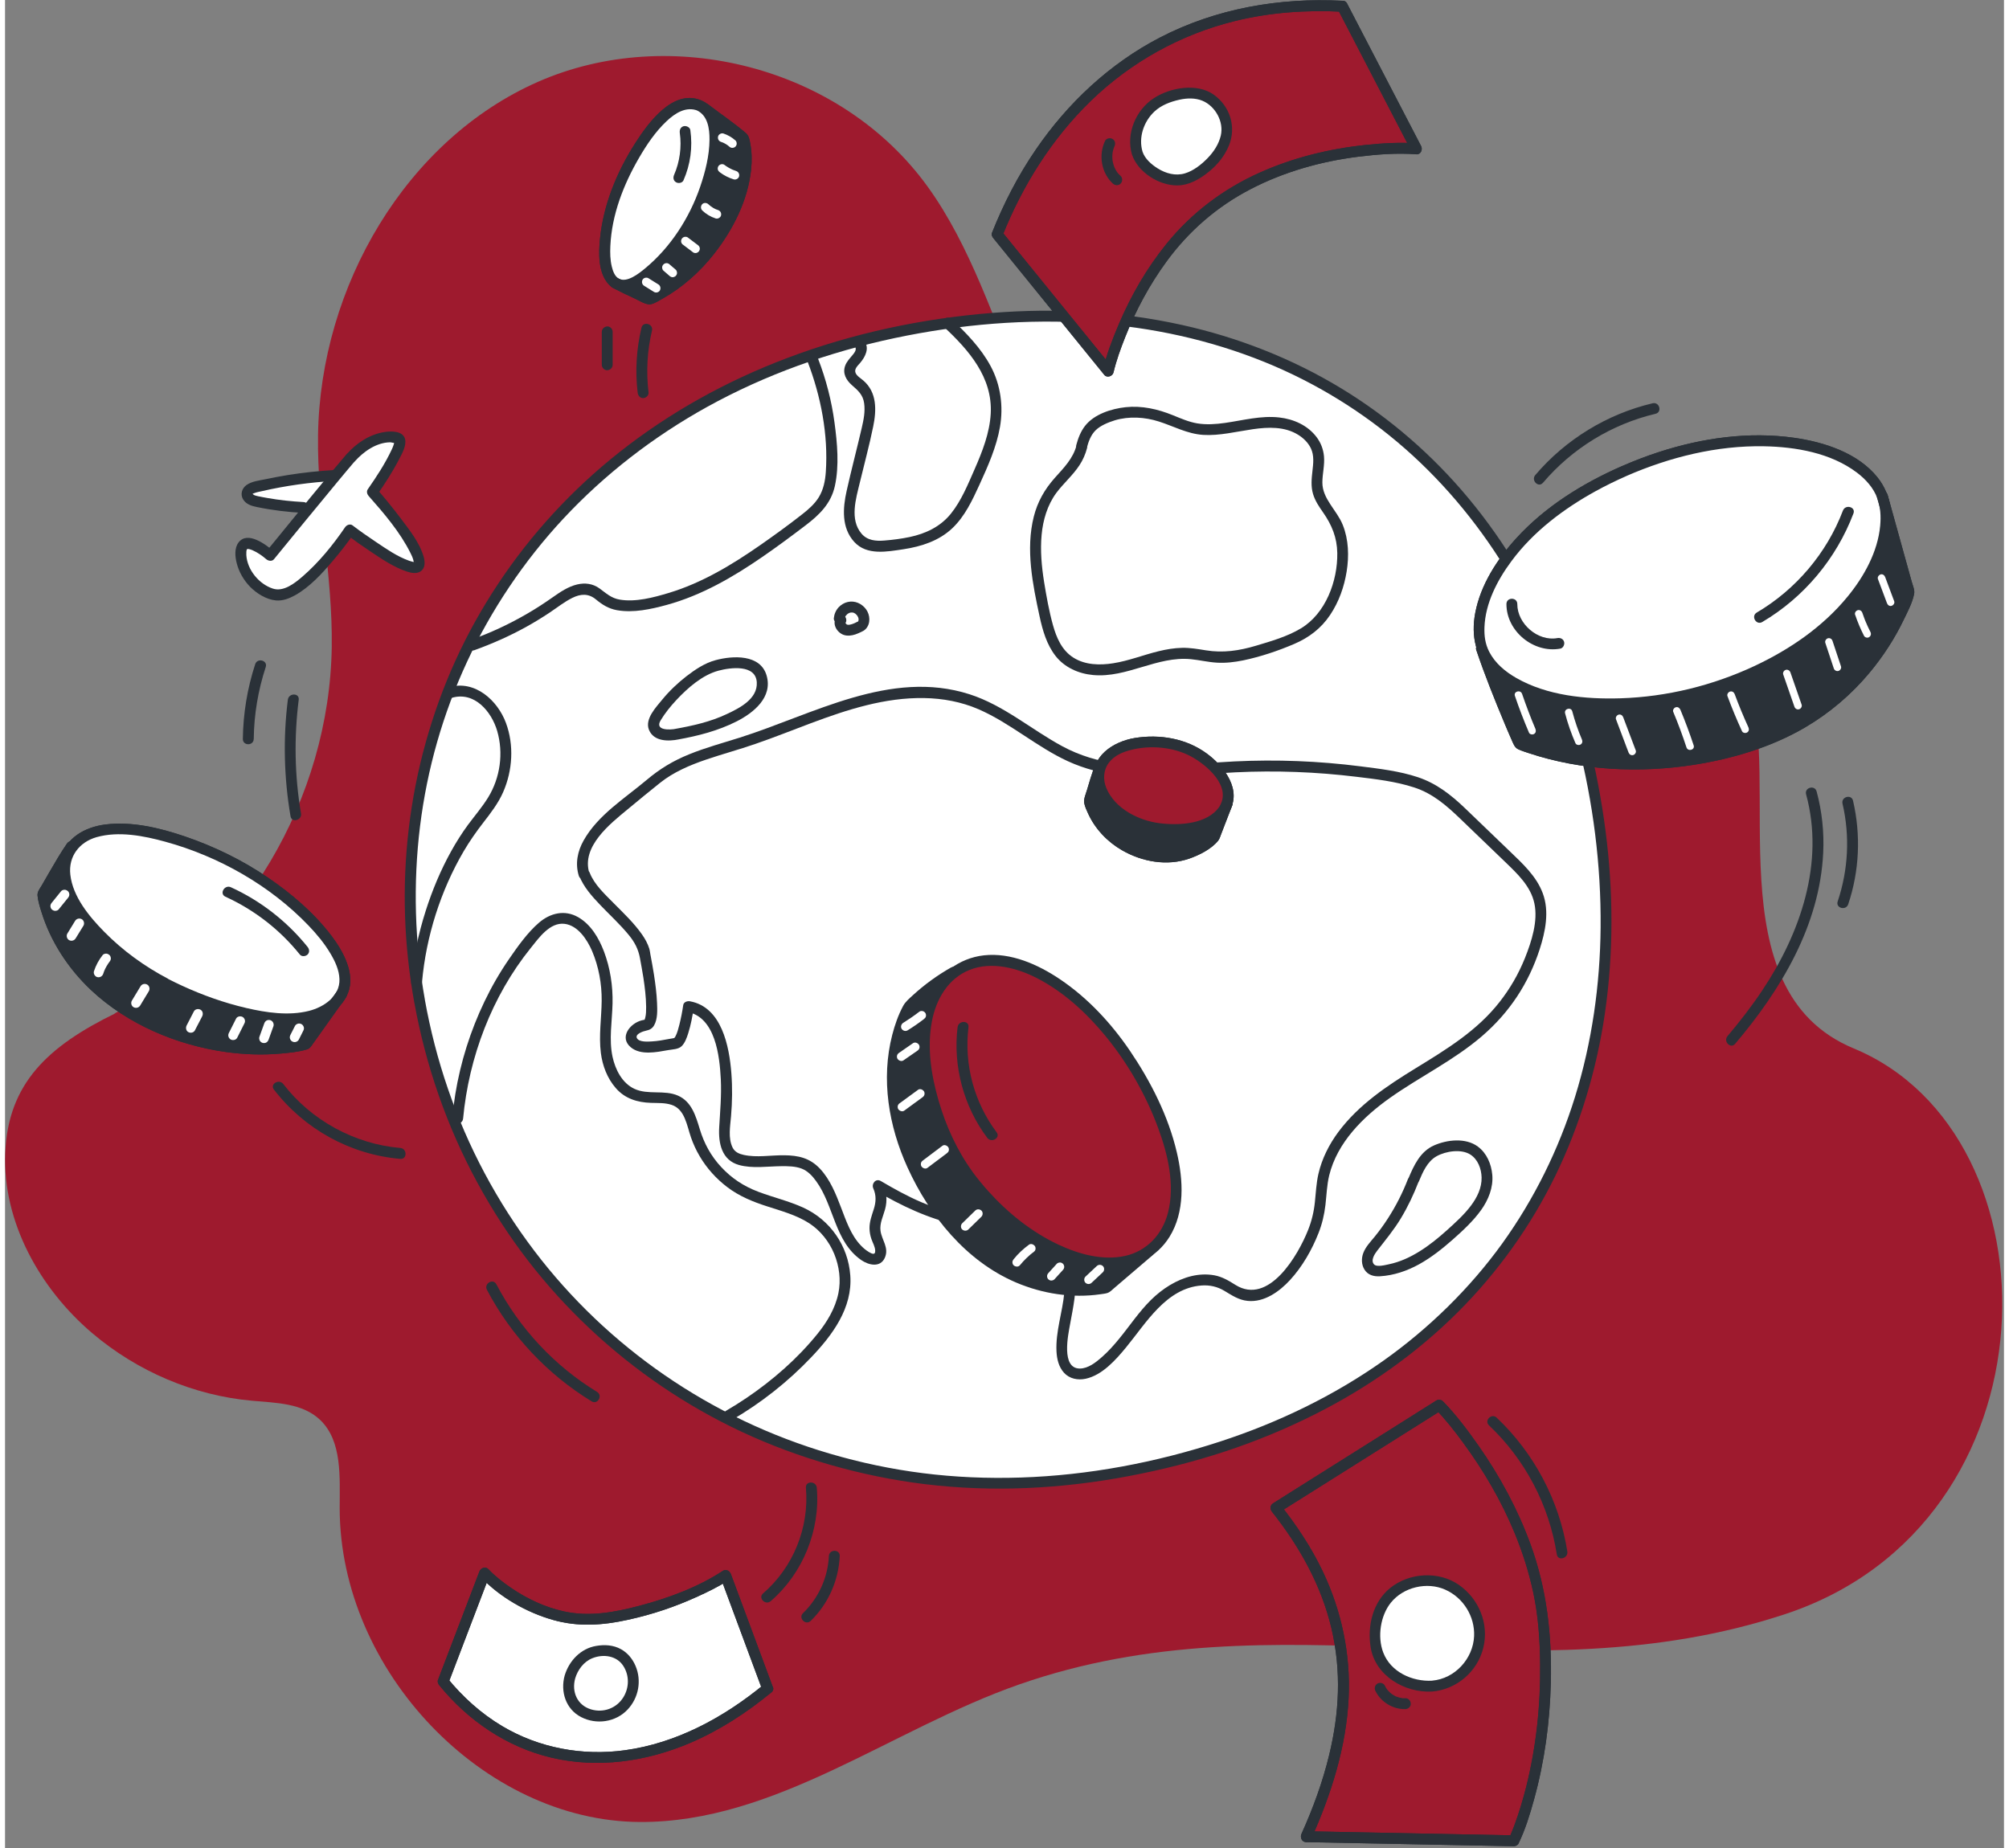 <?xml version="1.0" encoding="UTF-8"?>
<svg xmlns="http://www.w3.org/2000/svg" xmlns:xlink="http://www.w3.org/1999/xlink" width="200px" height="184px" viewBox="0 0 199 184" version="1.1">
<rect x="0" y="0" width="199" height="184" fill="#808080" stroke="none"/>
<g id="surface1">
<path style=" stroke:none;fill-rule:nonzero;fill:rgb(61.961%,10.196%,18.039%);fill-opacity:1;" d="M 10.852 100.938 C 23.684 94.062 32.312 79.52 32.527 64.387 C 32.625 57.379 31.066 50.398 31.16 43.391 C 31.363 28.477 39.98 13.879 53.098 8.129 C 66.219 2.379 83.164 6.562 91.852 18.586 C 100.367 30.379 101.348 48.324 113.535 55.82 C 119.805 59.676 127.535 59.582 134.668 58.535 C 141.801 57.492 148.926 55.598 156.133 56.266 C 163.34 56.934 170.926 60.883 173.504 67.961 C 177.004 77.566 170.059 98.59 184.047 104.391 C 204.801 113.004 204.734 151.629 177.211 160.715 C 151.133 169.32 126.871 158.652 100.941 167.723 C 88.211 172.176 76.684 181.488 63.18 181.41 C 47.625 181.32 33.336 166.371 33.316 150.172 C 33.316 147.086 33.586 143.516 31.391 141.395 C 29.617 139.688 26.961 139.684 24.57 139.465 C 18.805 138.949 13.18 136.562 8.664 132.723 C 3.496 128.328 -0.258 121.676 0.023 114.793 C 0.301 107.914 4.215 104.188 11.031 100.871 "/>
<path style=" stroke:none;fill-rule:nonzero;fill:rgb(100%,100%,100%);fill-opacity:1;" d="M 41.277 99.699 C 35.82 69.32 54.543 38.496 92.172 32.441 C 127.785 26.711 153.016 47.07 158.426 80.172 C 163.816 113.133 146.52 140.504 110.223 146.73 C 76.156 152.574 46.922 131.086 41.277 99.699 Z M 41.277 99.699 "/>
<path style=" stroke:none;fill-rule:nonzero;fill:rgb(100%,100%,100%);fill-opacity:1;" d="M 107.199 44.473 C 106.609 46.863 104.52 47.742 103.496 49.984 C 101.992 53.277 102.684 57.113 103.402 60.668 C 103.781 62.52 104.246 64.527 105.723 65.699 C 107.344 66.984 109.668 66.84 111.664 66.316 C 113.664 65.793 115.641 64.957 117.699 65.062 C 118.66 65.113 119.602 65.363 120.566 65.43 C 122.477 65.566 124.355 64.949 126.172 64.34 C 127.508 63.895 128.867 63.43 129.977 62.566 C 131.379 61.469 132.254 59.812 132.742 58.102 C 133.348 55.984 133.406 53.598 132.309 51.695 C 131.75 50.734 130.91 49.898 130.676 48.812 C 130.418 47.621 130.945 46.371 130.73 45.168 C 130.457 43.637 129.004 42.547 127.492 42.211 C 125.977 41.879 124.406 42.145 122.887 42.414 C 121.363 42.688 119.789 42.953 118.281 42.625 C 116.902 42.32 115.664 41.531 114.277 41.254 C 112.199 40.836 110.383 41.004 108.59 42.145 C 107.797 42.648 107.402 43.574 107.176 44.465 "/>
<path style=" stroke:none;fill-rule:nonzero;fill:rgb(100%,100%,100%);fill-opacity:1;" d="M 57.668 87.02 C 58.613 89.594 63.586 92.605 63.715 95.191 C 63.715 95.191 65.113 101.887 63.801 102.055 C 62.488 102.227 61.805 103.34 62.773 103.949 C 63.773 104.578 66.066 103.934 66.773 103.867 C 67.512 103.797 68.027 100.203 68.027 100.203 C 71.75 100.816 72.02 107.09 71.746 110.863 C 71.656 112.094 71.41 113.402 71.949 114.512 C 73.035 116.738 78.02 114.676 80.031 116.117 C 82.988 118.234 82.648 123.34 85.805 125.16 C 86.094 125.332 86.453 125.465 86.758 125.328 C 87.363 125.059 87.184 124.164 86.91 123.566 C 85.82 121.215 87.988 120.395 86.898 118.043 C 91.957 121.043 94.355 121.488 100.172 122.297 C 101.672 122.504 103.281 122.676 104.438 123.656 C 105.848 124.852 106.168 126.922 105.988 128.766 C 105.801 130.609 105.219 132.41 105.211 134.266 C 105.211 135.137 105.406 136.129 106.156 136.574 C 106.98 137.062 108.051 136.641 108.836 136.082 C 111.027 134.516 112.352 132.031 114.195 130.07 C 116.043 128.109 118.988 126.637 121.375 127.879 C 121.91 128.152 122.375 128.551 122.934 128.777 C 125.105 129.66 127.32 127.641 128.605 125.676 C 129.613 124.125 130.488 122.441 130.809 120.617 C 130.996 119.574 130.996 118.508 131.176 117.461 C 131.828 113.73 134.738 110.801 137.844 108.652 C 140.953 106.5 144.43 104.844 147.199 102.273 C 149.707 99.945 151.555 96.91 152.473 93.609 C 152.855 92.227 153.074 90.742 152.66 89.375 C 152.188 87.828 150.98 86.645 149.82 85.527 C 148.297 84.055 146.77 82.59 145.246 81.121 C 144.293 80.203 143.324 79.277 142.176 78.625 C 140.711 77.793 139.027 77.453 137.367 77.184 C 132.172 76.34 126.879 76.07 121.625 76.387 C 116.703 76.68 111.574 77.461 106.969 75.691 C 103.137 74.219 100.078 71.113 96.199 69.75 C 92.492 68.449 88.387 68.883 84.605 69.949 C 80.82 71.012 77.234 72.684 73.496 73.887 C 70.371 74.895 67.016 75.633 64.535 77.789 C 61.684 80.266 56.469 83.449 57.633 87.047 "/>
<path style=" stroke:none;fill-rule:nonzero;fill:rgb(100%,100%,100%);fill-opacity:1;" d="M 72.066 140.934 C 75.105 139.164 77.879 136.938 80.262 134.348 C 81.676 132.816 82.984 131.086 83.453 129.051 C 84.102 126.215 82.852 123.039 80.445 121.414 C 78.441 120.059 75.902 119.793 73.734 118.715 C 71.391 117.551 69.547 115.41 68.738 112.914 C 68.379 111.805 68.152 110.531 67.211 109.844 C 66.012 108.965 64.309 109.5 62.879 109.086 C 61.094 108.562 60.074 106.621 59.848 104.77 C 59.621 102.918 59.98 101.047 59.934 99.18 C 59.895 97.566 59.555 95.957 58.926 94.473 C 58.242 92.852 56.82 91.184 55.09 91.461 C 54.102 91.621 53.336 92.387 52.68 93.137 C 48.316 98.121 45.582 104.512 44.98 111.113 C 44.98 111.113 47.488 119.043 50.332 122.406 C 53.172 125.77 56.652 130.691 62.199 135.016 C 67.742 139.34 72.059 140.93 72.059 140.93 Z M 72.066 140.934 "/>
<path style=" stroke:none;fill-rule:nonzero;fill:rgb(100%,100%,100%);fill-opacity:1;" d="M 93.84 32.156 C 95.953 34.105 98.031 36.375 98.551 39.207 C 99.105 42.211 97.809 45.211 96.543 47.984 C 95.762 49.691 94.93 51.469 93.445 52.613 C 91.887 53.816 89.836 54.133 87.879 54.332 C 87.195 54.398 86.477 54.453 85.836 54.199 C 84.82 53.805 84.211 52.711 84.078 51.625 C 83.945 50.539 84.203 49.453 84.457 48.391 C 84.902 46.555 85.34 44.719 85.785 42.883 C 86.141 41.402 86.422 39.625 85.359 38.535 C 84.875 38.035 84.102 37.66 84.082 36.965 C 84.07 36.441 84.508 36.035 84.844 35.637 C 85.18 35.234 85.434 34.605 85.078 34.223 "/>
<path style=" stroke:none;fill-rule:nonzero;fill:rgb(100%,100%,100%);fill-opacity:1;" d="M 80.41 35.844 C 81.676 39.09 82.316 42.582 82.285 46.066 C 82.273 47.297 82.168 48.57 81.562 49.641 C 81 50.645 80.051 51.363 79.133 52.051 C 74.305 55.676 69.188 59.426 63.207 60.215 C 61.996 60.375 60.66 60.379 59.664 59.672 C 59.293 59.41 58.984 59.059 58.582 58.855 C 57.348 58.219 55.922 59.133 54.789 59.938 C 52.258 61.73 49.484 63.176 46.57 64.211 C 46.57 64.211 50.707 54.203 59.953 46.488 C 69.199 38.773 80.406 35.84 80.406 35.84 Z M 80.41 35.844 "/>
<path style=" stroke:none;fill-rule:nonzero;fill:rgb(100%,100%,100%);fill-opacity:1;" d="M 41.137 96.758 C 41.586 91.504 43.543 86.395 46.719 82.191 C 47.422 81.262 48.188 80.363 48.754 79.348 C 49.844 77.398 50.148 75.02 49.582 72.855 C 49.273 71.672 48.691 70.535 47.762 69.746 C 46.828 68.961 45.512 68.586 44.352 68.957 C 44.352 68.957 41.246 75.754 40.816 82.086 C 40.383 88.414 40.27 93.547 40.27 93.547 L 41.137 96.766 Z M 41.137 96.758 "/>
<path style=" stroke:none;fill-rule:nonzero;fill:rgb(100%,100%,100%);fill-opacity:1;" d="M 66.793 73.117 C 69.238 72.684 70.809 72.285 72.859 71.203 C 73.723 70.746 74.578 70.164 75.055 69.309 C 75.531 68.449 75.516 67.25 74.793 66.586 C 74.195 66.031 73.297 65.977 72.48 66.02 C 71.742 66.059 70.996 66.164 70.309 66.441 C 69.93 66.594 69.578 66.797 69.238 67.012 C 67.477 68.121 65.965 69.621 64.836 71.375 C 64.688 71.609 64.539 71.863 64.535 72.141 C 64.527 72.625 64.965 73.023 65.438 73.133 C 65.906 73.242 66.473 73.199 66.945 73.09 "/>
<path style=" stroke:none;fill-rule:nonzero;fill:rgb(100%,100%,100%);fill-opacity:1;" d="M 83.051 61.57 C 83.105 60.938 83.719 60.406 84.348 60.441 C 84.98 60.477 85.527 61.074 85.512 61.707 C 85.508 61.918 85.441 62.137 85.289 62.277 C 85.199 62.363 85.082 62.418 84.973 62.469 C 84.582 62.645 84.148 62.828 83.73 62.73 C 83.312 62.633 82.973 62.113 83.215 61.762 "/>
<path style=" stroke:none;fill-rule:nonzero;fill:rgb(100%,100%,100%);fill-opacity:1;" d="M 140.188 117.523 C 139.332 119.797 138.082 121.918 136.516 123.773 C 136.172 124.18 135.805 124.594 135.664 125.109 C 135.523 125.625 135.703 126.273 136.199 126.469 C 136.391 126.551 136.605 126.547 136.812 126.539 C 139.805 126.379 142.34 124.355 144.535 122.309 C 145.738 121.184 146.953 119.949 147.398 118.363 C 147.848 116.781 147.211 114.77 145.652 114.246 C 145.027 114.035 144.348 114.09 143.699 114.195 C 143.172 114.285 142.641 114.414 142.18 114.688 C 141.184 115.277 140.68 116.418 140.23 117.488 "/>
<path style=" stroke:none;fill-rule:nonzero;fill:rgb(16.471%,19.216%,21.961%);fill-opacity:1;" d="M 160.902 46.438 C 157.027 48.145 153.32 50.445 150.449 53.594 C 148.547 55.676 146.895 58.223 146.363 61.031 C 145.934 63.309 146.379 65.48 148.105 67.117 C 150.605 69.492 154.359 70.281 157.676 70.543 C 162.32 70.902 167.078 70.141 171.453 68.582 C 175.832 67.027 179.609 64.879 182.762 61.746 C 184.902 59.613 186.73 56.969 187.477 54 C 188.039 51.746 187.898 49.391 186.406 47.527 C 184.449 45.09 181.094 44.012 178.117 43.59 C 173.605 42.949 168.961 43.605 164.648 45.008 C 163.375 45.418 162.133 45.902 160.906 46.438 C 160.266 46.715 160.82 47.652 161.453 47.375 C 165.742 45.512 170.414 44.348 175.109 44.434 C 178.273 44.492 181.754 45.094 184.348 47.047 C 185.227 47.707 186.023 48.582 186.398 49.633 C 186.711 50.508 186.762 51.41 186.676 52.34 C 186.438 54.949 185.055 57.43 183.422 59.414 C 180.949 62.43 177.664 64.668 174.16 66.312 C 170.004 68.258 165.422 69.383 160.84 69.527 C 157.352 69.637 153.516 69.266 150.43 67.492 C 149.34 66.867 148.336 66.027 147.754 64.895 C 147.348 64.105 147.25 63.305 147.281 62.445 C 147.371 60.047 148.566 57.762 149.965 55.875 C 152.148 52.922 155.18 50.645 158.371 48.891 C 159.375 48.34 160.402 47.84 161.449 47.379 C 162.09 47.102 161.535 46.16 160.902 46.441 Z M 160.902 46.438 "/>
<path style=" stroke:none;fill-rule:nonzero;fill:rgb(16.471%,19.216%,21.961%);fill-opacity:1;" d="M 146.477 64.746 C 147.305 67.207 148.281 69.629 149.281 72.023 C 149.512 72.574 149.742 73.125 149.988 73.672 C 150.152 74.035 150.273 74.43 150.648 74.605 C 150.973 74.758 151.332 74.867 151.672 74.98 C 156.934 76.734 162.73 76.996 168.18 76.141 C 171.992 75.539 175.812 74.402 179.164 72.449 C 181.613 71.016 183.816 69.148 185.629 66.965 C 186.957 65.367 188.102 63.613 189.004 61.738 C 189.391 60.934 189.891 60.012 190.059 59.117 C 190.129 58.746 189.918 58.289 189.82 57.934 C 189.566 57.012 189.305 56.09 189.051 55.168 C 188.539 53.324 188.027 51.477 187.516 49.633 L 187.418 49.281 C 187.23 48.609 186.188 48.898 186.371 49.57 C 187.23 52.668 188.086 55.762 188.945 58.859 C 188.961 58.918 188.969 58.996 189 59.051 C 189.078 59.203 188.879 58.926 189.012 58.82 C 188.98 58.844 188.961 58.988 188.949 59.027 C 188.816 59.438 188.664 59.836 188.5 60.23 C 187.895 61.68 186.969 63.324 186.004 64.699 C 184.543 66.777 182.746 68.637 180.699 70.137 C 177.844 72.234 174.586 73.559 171.168 74.422 C 165.289 75.898 158.969 75.934 153.117 74.289 C 152.512 74.117 151.918 73.93 151.332 73.715 C 151.215 73.672 151.082 73.586 150.961 73.57 C 150.906 73.562 150.949 73.52 150.988 73.586 C 150.965 73.551 151.219 73.715 151.129 73.68 C 151.289 73.742 151.191 73.777 151.172 73.664 C 151.133 73.461 150.969 73.23 150.883 73.043 C 149.809 70.652 148.871 68.188 147.969 65.727 C 147.812 65.305 147.656 64.879 147.516 64.457 C 147.297 63.797 146.25 64.078 146.469 64.742 Z M 146.477 64.746 "/>
<path style=" stroke:none;fill-rule:nonzero;fill:rgb(16.471%,19.216%,21.961%);fill-opacity:1;" d="M 121.84 80.855 C 123.195 78.668 121.383 76.309 119.637 75.027 C 117.59 73.52 114.949 73.078 112.473 73.48 C 110.277 73.844 108.043 75.328 108.367 77.844 C 108.688 80.359 111.336 82.258 113.648 82.832 C 116.266 83.484 120.156 83.34 121.84 80.855 C 122.23 80.273 121.293 79.73 120.902 80.305 C 119.699 82.082 116.871 82.199 114.973 81.969 C 112.879 81.715 110.488 80.523 109.637 78.461 C 109.289 77.625 109.34 76.656 109.902 75.926 C 110.461 75.195 111.305 74.863 112.133 74.656 C 114.039 74.18 116.301 74.375 118.047 75.305 C 119.625 76.152 122.145 78.289 120.898 80.305 C 120.531 80.902 121.465 81.445 121.836 80.855 Z M 121.84 80.855 "/>
<path style=" stroke:none;fill-rule:nonzero;fill:rgb(16.471%,19.216%,21.961%);fill-opacity:1;" d="M 108.43 76.379 C 108.172 77.129 107.934 77.883 107.715 78.648 C 107.598 79.051 107.359 79.551 107.441 79.977 C 107.508 80.332 107.684 80.699 107.832 81.023 C 108.535 82.555 109.758 83.828 111.207 84.66 C 113.219 85.816 115.691 86.258 117.91 85.484 C 118.898 85.137 120.094 84.543 120.77 83.703 C 120.91 83.527 120.977 83.289 121.055 83.086 L 121.48 81.98 C 121.711 81.395 121.934 80.809 122.16 80.227 C 122.41 79.574 121.363 79.293 121.113 79.941 C 120.723 80.953 120.328 81.973 119.934 82.988 C 119.797 83.336 119.914 82.988 119.98 82.961 C 119.891 82.996 119.773 83.164 119.699 83.23 C 119.289 83.598 118.809 83.902 118.301 84.152 C 114.988 85.805 110.703 84.09 108.98 80.926 C 108.762 80.527 108.59 80.211 108.496 79.766 C 108.488 79.734 108.473 79.703 108.473 79.672 C 108.473 79.594 108.441 80.051 108.52 79.766 C 108.586 79.523 108.656 79.281 108.727 79.035 C 108.957 78.246 109.203 77.461 109.465 76.676 C 109.691 76.012 108.645 75.73 108.422 76.391 Z M 108.43 76.379 "/>
<path style=" stroke:none;fill-rule:nonzero;fill:rgb(16.471%,19.216%,21.961%);fill-opacity:1;" d="M 69.277 9.984 C 66.484 8.836 64.008 12.273 62.742 14.25 C 60.91 17.113 59.57 20.371 59.23 23.773 C 59.09 25.199 59.039 27.074 60.031 28.238 C 60.875 29.223 62.156 28.98 63.172 28.422 C 64.668 27.598 65.902 26.242 66.949 24.91 C 68.129 23.41 69.109 21.793 69.824 20.02 C 70.586 18.148 71.16 16.117 71.215 14.09 C 71.258 12.578 70.926 10.734 69.406 10.039 C 68.773 9.754 68.227 10.688 68.855 10.98 C 69.965 11.488 70.141 12.809 70.133 13.906 C 70.121 15.504 69.715 17.098 69.203 18.598 C 68.145 21.688 66.246 24.641 63.715 26.727 C 63.121 27.219 61.902 28.203 61.09 27.734 C 60.688 27.5 60.512 26.977 60.406 26.547 C 60.242 25.879 60.23 25.176 60.262 24.492 C 60.402 21.383 61.574 18.367 63.129 15.699 C 63.887 14.395 64.75 13.113 65.852 12.074 C 66.699 11.273 67.805 10.547 68.988 11.031 C 69.633 11.293 69.914 10.246 69.277 9.98 Z M 69.277 9.984 "/>
<path style=" stroke:none;fill-rule:nonzero;fill:rgb(16.471%,19.216%,21.961%);fill-opacity:1;" d="M 60.492 28.648 C 61.215 29.031 61.945 29.387 62.688 29.723 C 63.113 29.914 63.84 30.402 64.316 30.289 C 64.711 30.195 65.129 29.918 65.473 29.727 C 67.449 28.617 69.191 27.055 70.586 25.277 C 72.477 22.863 73.957 19.953 74.277 16.867 C 74.367 16.004 74.348 15.129 74.188 14.27 C 74.117 13.891 74.051 13.5 73.742 13.242 C 72.574 12.25 71.289 11.379 70.074 10.449 C 69.52 10.027 68.977 10.969 69.527 11.391 C 70.754 12.32 71.984 13.258 73.211 14.188 L 72.961 13.863 C 73.207 14.484 73.242 15.148 73.246 15.805 C 73.254 17.746 72.645 19.66 71.785 21.379 C 70.219 24.5 67.758 27.297 64.652 28.938 C 64.488 29.023 64.316 29.105 64.148 29.184 C 64.098 29.207 64.043 29.227 63.992 29.254 C 64.258 29.121 64.023 29.242 64.027 29.238 L 64.023 29.238 C 63.969 29.262 64.023 29.246 64.176 29.188 C 64.133 29.105 63.773 29.016 63.68 28.977 C 63.383 28.848 63.082 28.711 62.789 28.574 C 62.203 28.301 61.617 28.012 61.043 27.711 C 60.426 27.383 59.879 28.32 60.492 28.648 Z M 60.492 28.648 "/>
<path style=" stroke:none;fill-rule:nonzero;fill:rgb(16.471%,19.216%,21.961%);fill-opacity:1;" d="M 16.234 97.453 C 13.891 96.227 11.711 94.645 9.855 92.754 C 8.371 91.242 6.742 89.277 6.5 87.078 C 6.301 85.262 7.402 83.844 9.109 83.355 C 11.316 82.73 13.801 83.215 15.961 83.809 C 21.27 85.266 26.387 88.16 30.211 92.152 C 31.039 93.016 31.809 93.941 32.418 94.977 C 32.863 95.73 33.266 96.594 33.293 97.488 C 33.352 99.199 31.738 100.277 30.254 100.652 C 28.23 101.16 26.027 100.828 24.031 100.367 C 21.824 99.855 19.668 99.086 17.609 98.137 C 17.145 97.926 16.688 97.695 16.23 97.465 C 15.613 97.145 15.062 98.082 15.684 98.402 C 17.824 99.508 20.082 100.418 22.402 101.074 C 24.723 101.73 27.105 102.191 29.461 101.898 C 31.359 101.664 33.383 100.773 34.141 98.871 C 34.902 96.969 33.664 94.711 32.504 93.184 C 30.77 90.895 28.531 88.988 26.176 87.379 C 23.629 85.641 20.809 84.27 17.895 83.277 C 15.398 82.43 12.625 81.758 9.977 82.094 C 7.965 82.352 6.062 83.395 5.527 85.496 C 4.965 87.73 6.191 90.004 7.508 91.723 C 9.23 93.977 11.469 95.848 13.859 97.359 C 14.453 97.73 15.059 98.082 15.684 98.402 C 16.305 98.727 16.852 97.789 16.23 97.465 Z M 16.234 97.453 "/>
<path style=" stroke:none;fill-rule:nonzero;fill:rgb(16.471%,19.216%,21.961%);fill-opacity:1;" d="M 6.172 83.984 C 5.531 84.91 4.969 85.887 4.402 86.863 C 4.148 87.305 3.895 87.742 3.641 88.184 C 3.445 88.512 3.195 88.801 3.238 89.195 C 3.293 89.727 3.457 90.266 3.617 90.773 C 4.531 93.75 6.301 96.449 8.562 98.578 C 12.195 101.996 17.121 104.07 22.023 104.75 C 23.797 104.992 25.598 105.062 27.383 104.906 C 28.262 104.828 29.195 104.746 30.047 104.488 C 30.348 104.398 30.484 104.164 30.656 103.918 L 31.824 102.277 C 32.527 101.285 33.23 100.293 33.934 99.309 C 34.336 98.738 33.402 98.195 32.996 98.758 C 31.832 100.398 30.668 102.031 29.504 103.672 L 29.832 103.418 C 28.48 103.805 27.016 103.891 25.625 103.902 C 22.059 103.934 18.492 103.145 15.242 101.676 C 10.281 99.426 5.984 95.418 4.52 90.023 C 4.449 89.762 4.383 89.492 4.332 89.223 C 4.316 89.148 4.309 89.07 4.293 88.996 C 4.254 88.809 4.277 89.098 4.289 89.145 C 4.332 89.293 4.316 89.172 4.391 89.047 C 4.441 88.961 4.492 88.879 4.539 88.793 C 4.648 88.605 4.758 88.414 4.871 88.227 C 5.113 87.805 5.355 87.383 5.602 86.961 C 6.082 86.141 6.562 85.316 7.102 84.539 C 7.504 83.965 6.562 83.418 6.168 83.988 Z M 6.172 83.984 "/>
<path style=" stroke:none;fill-rule:nonzero;fill:rgb(16.471%,19.216%,21.961%);fill-opacity:1;" d="M 112.953 16.957 C 112.535 15.539 113.07 13.957 114.133 12.961 C 114.816 12.32 115.727 11.98 116.621 11.781 C 117.371 11.613 118.195 11.586 118.914 11.883 C 120.207 12.422 121.07 13.98 120.746 15.355 C 120.543 16.207 120.047 16.961 119.445 17.586 C 118.84 18.211 118.023 18.867 117.16 19.117 C 116.23 19.391 115.266 19.121 114.465 18.617 C 113.859 18.242 113.188 17.66 112.953 16.957 C 112.734 16.297 111.688 16.582 111.906 17.246 C 112.496 19.004 114.598 20.32 116.395 20.312 C 117.586 20.312 118.641 19.691 119.543 18.965 C 120.445 18.238 121.121 17.379 121.551 16.359 C 122.32 14.504 121.668 12.426 120.031 11.27 C 118.398 10.113 115.762 10.543 114.105 11.609 C 112.301 12.777 111.285 15.141 111.902 17.246 C 112.102 17.914 113.145 17.633 112.949 16.957 Z M 112.953 16.957 "/>
<path style=" stroke:none;fill-rule:nonzero;fill:rgb(16.471%,19.216%,21.961%);fill-opacity:1;" d="M 56.762 167.109 C 57.008 166.285 57.594 165.449 58.484 165.098 C 59.562 164.668 60.891 164.844 61.551 165.871 C 62.164 166.816 62.148 168.035 61.559 168.988 C 60.875 170.098 59.562 170.57 58.328 170.195 C 56.957 169.777 56.391 168.441 56.762 167.109 C 56.949 166.434 55.902 166.145 55.715 166.82 C 55.27 168.422 55.82 170.172 57.344 170.961 C 58.863 171.75 60.793 171.48 61.984 170.211 C 63.078 169.047 63.395 167.332 62.766 165.863 C 62.473 165.172 61.973 164.562 61.309 164.199 C 60.555 163.785 59.688 163.734 58.852 163.879 C 57.309 164.137 56.156 165.359 55.715 166.824 C 55.516 167.496 56.559 167.785 56.762 167.113 Z M 56.762 167.109 "/>
<path style=" stroke:none;fill-rule:nonzero;fill:rgb(16.471%,19.216%,21.961%);fill-opacity:1;" d="M 41.801 99.551 C 40.785 93.855 40.609 88.016 41.316 82.27 C 42.027 76.527 43.598 71.066 45.988 65.91 C 48.379 60.754 51.645 55.879 55.551 51.676 C 59.695 47.223 64.551 43.48 69.859 40.535 C 75.699 37.297 82.047 35.047 88.574 33.66 C 95.055 32.289 101.734 31.715 108.348 32.18 C 114.172 32.586 119.945 33.84 125.367 36.035 C 130.477 38.105 135.242 41.039 139.391 44.684 C 143.535 48.328 147.082 52.695 149.895 57.477 C 152.902 62.578 155.09 68.133 156.555 73.867 C 158.094 79.887 158.898 86.121 158.844 92.336 C 158.793 98.051 157.988 103.762 156.293 109.227 C 154.672 114.441 152.234 119.387 149.047 123.816 C 145.855 128.246 141.738 132.289 137.191 135.5 C 132.238 139 126.727 141.648 120.973 143.527 C 114.578 145.617 107.855 146.895 101.125 147.113 C 94.398 147.328 88.266 146.543 82.094 144.73 C 76.254 143.016 70.691 140.379 65.672 136.922 C 60.734 133.523 56.32 129.324 52.691 124.539 C 48.988 119.66 46.07 114.188 44.086 108.387 C 43.098 105.508 42.336 102.551 41.797 99.551 C 41.672 98.863 40.629 99.156 40.75 99.84 C 41.883 106.086 43.98 112.152 47.008 117.727 C 50.035 123.305 53.73 128.062 58.195 132.27 C 62.668 136.484 67.809 139.977 73.367 142.574 C 78.926 145.176 85.262 147 91.555 147.77 C 98.312 148.594 105.148 148.246 111.824 146.98 C 118.504 145.715 124.582 143.754 130.445 140.797 C 135.672 138.164 140.523 134.758 144.668 130.609 C 148.602 126.676 151.887 122.086 154.332 117.078 C 156.777 112.07 158.461 106.492 159.273 100.879 C 160.148 94.852 160.113 88.715 159.328 82.676 C 158.547 76.637 156.992 70.289 154.578 64.48 C 152.352 59.113 149.398 54.066 145.684 49.602 C 142.109 45.305 137.832 41.594 133.062 38.691 C 128.156 35.707 122.742 33.586 117.137 32.348 C 110.973 30.984 104.605 30.66 98.32 31.152 C 91.34 31.703 84.395 33.172 77.84 35.656 C 71.84 37.926 66.18 41.051 61.141 45.039 C 56.457 48.742 52.363 53.18 49.066 58.164 C 45.766 63.148 43.438 68.34 41.883 73.922 C 40.324 79.504 39.629 85.395 39.824 91.219 C 39.918 94.113 40.234 96.992 40.746 99.84 C 40.867 100.527 41.914 100.234 41.793 99.551 Z M 41.801 99.551 "/>
<path style=" stroke:none;fill-rule:nonzero;fill:rgb(16.471%,19.216%,21.961%);fill-opacity:1;" d="M 106.676 44.324 C 106.328 45.668 105.395 46.586 104.5 47.59 C 103.492 48.723 102.785 49.969 102.414 51.445 C 101.598 54.699 102.301 58.176 102.996 61.387 C 103.297 62.773 103.703 64.188 104.59 65.32 C 105.48 66.453 106.867 67.078 108.32 67.211 C 111.691 67.52 114.703 65.301 118.059 65.633 C 118.926 65.719 119.777 65.93 120.652 65.98 C 121.527 66.031 122.41 65.926 123.27 65.75 C 124.988 65.391 126.734 64.805 128.348 64.113 C 129.809 63.488 131.023 62.562 131.91 61.238 C 132.801 59.91 133.316 58.422 133.562 56.902 C 133.805 55.379 133.766 53.738 133.176 52.266 C 132.59 50.797 131.137 49.672 131.145 48.035 C 131.148 47.164 131.387 46.301 131.305 45.426 C 131.238 44.727 130.992 44.082 130.57 43.523 C 129.68 42.344 128.285 41.727 126.852 41.566 C 125.035 41.359 123.238 41.855 121.453 42.109 C 120.547 42.238 119.602 42.305 118.695 42.156 C 117.852 42.016 117.059 41.664 116.266 41.344 C 114.773 40.734 113.176 40.371 111.551 40.543 C 110.141 40.699 108.43 41.234 107.52 42.402 C 107.082 42.965 106.828 43.633 106.645 44.316 C 106.461 45.004 107.508 45.281 107.691 44.605 C 107.863 43.969 108.09 43.316 108.57 42.844 C 109.047 42.371 109.832 42.051 110.488 41.848 C 111.895 41.426 113.477 41.523 114.867 41.969 C 116.355 42.441 117.688 43.199 119.285 43.301 C 120.879 43.402 122.586 42.973 124.227 42.734 C 125.738 42.516 127.383 42.453 128.73 43.289 C 129.262 43.617 129.734 44.074 130.004 44.648 C 130.34 45.355 130.242 46.145 130.156 46.902 C 130.07 47.656 129.992 48.434 130.215 49.18 C 130.418 49.863 130.816 50.453 131.223 51.031 C 132.086 52.27 132.605 53.523 132.629 55.059 C 132.672 57.848 131.48 61.078 129.008 62.566 C 127.645 63.387 126.031 63.844 124.52 64.297 C 122.867 64.789 121.258 65.031 119.543 64.75 C 118.754 64.625 117.973 64.484 117.172 64.504 C 116.371 64.523 115.617 64.652 114.859 64.836 C 113.34 65.203 111.871 65.797 110.32 66.039 C 109 66.25 107.527 66.219 106.363 65.48 C 105.199 64.746 104.672 63.484 104.324 62.242 C 103.934 60.84 103.676 59.383 103.441 57.941 C 103.195 56.398 103.051 54.816 103.195 53.254 C 103.332 51.773 103.77 50.285 104.656 49.082 C 105.371 48.121 106.301 47.332 106.961 46.324 C 107.309 45.797 107.559 45.219 107.719 44.609 C 107.895 43.934 106.852 43.641 106.672 44.32 Z M 106.676 44.324 "/>
<path style=" stroke:none;fill-rule:nonzero;fill:rgb(16.471%,19.216%,21.961%);fill-opacity:1;" d="M 57.148 87.164 C 57.59 88.312 58.438 89.25 59.273 90.125 C 60.215 91.109 61.223 92.031 62.09 93.086 C 62.68 93.805 63.043 94.492 63.211 95.406 C 63.324 96.055 63.453 96.695 63.551 97.348 C 63.695 98.305 63.816 99.281 63.824 100.25 C 63.824 100.629 63.824 101 63.73 101.352 C 63.715 101.414 63.691 101.473 63.672 101.535 C 63.703 101.449 63.672 101.52 63.664 101.535 C 63.617 101.645 63.656 101.527 63.676 101.535 C 63.676 101.535 63.617 101.598 63.621 101.594 C 63.641 101.559 63.703 101.531 63.734 101.523 C 63.617 101.547 63.5 101.562 63.383 101.594 C 62.223 101.887 61.109 103.281 62.297 104.277 C 63.277 105.094 64.863 104.762 66.004 104.559 C 66.438 104.48 67.016 104.488 67.352 104.172 C 67.688 103.852 67.875 103.316 68.016 102.871 C 68.273 102.055 68.434 101.207 68.555 100.363 L 67.891 100.742 C 70.727 101.254 71.141 105.148 71.258 107.465 C 71.336 109.07 71.191 110.641 71.098 112.242 C 71.004 113.84 71.355 115.52 73.07 115.996 C 74.426 116.367 75.906 116.125 77.289 116.113 C 77.953 116.109 78.66 116.113 79.289 116.348 C 79.922 116.586 80.379 117.094 80.75 117.605 C 82.535 120.055 82.594 123.629 85.238 125.461 C 85.969 125.965 87.125 126.246 87.582 125.242 C 88.039 124.242 87.273 123.457 87.156 122.539 C 87.062 121.797 87.414 121.121 87.605 120.426 C 87.863 119.504 87.758 118.648 87.375 117.781 L 86.633 118.527 C 89.219 120.055 91.902 121.324 94.84 121.977 C 96.383 122.32 97.957 122.543 99.523 122.762 C 101.09 122.984 103.105 123.055 104.316 124.297 C 105.43 125.438 105.59 127.203 105.453 128.711 C 105.273 130.66 104.578 132.582 104.676 134.559 C 104.715 135.32 104.898 136.098 105.418 136.676 C 105.969 137.285 106.805 137.445 107.586 137.277 C 109.227 136.918 110.559 135.422 111.582 134.18 C 113.594 131.742 115.598 128.246 119.125 127.992 C 119.93 127.934 120.691 128.105 121.387 128.523 C 122.141 128.973 122.816 129.441 123.711 129.527 C 125.355 129.691 126.863 128.602 127.922 127.453 C 129.148 126.121 130.102 124.449 130.762 122.773 C 131.117 121.871 131.336 120.949 131.449 119.984 C 131.562 119.02 131.59 118 131.824 117.031 C 132.629 113.746 135.203 111.203 137.875 109.312 C 140.875 107.188 144.223 105.582 147.02 103.18 C 149.816 100.777 151.684 97.871 152.77 94.539 C 153.344 92.766 153.762 90.75 153.086 88.941 C 152.453 87.234 151.074 85.984 149.797 84.754 C 148.309 83.32 146.82 81.883 145.324 80.453 C 143.938 79.129 142.496 78 140.664 77.387 C 138.828 76.773 136.844 76.543 134.93 76.301 C 132.852 76.035 130.762 75.863 128.672 75.781 C 126.578 75.699 124.484 75.711 122.391 75.812 C 120.301 75.914 118.418 76.109 116.426 76.211 C 112.562 76.414 108.742 76.18 105.273 74.312 C 102.156 72.633 99.43 70.219 96.016 69.125 C 88.141 66.602 80.441 71.137 73.137 73.445 C 71.461 73.977 69.754 74.434 68.121 75.098 C 66.484 75.762 65.18 76.559 63.887 77.648 C 61.711 79.484 59.035 81.133 57.605 83.676 C 56.992 84.758 56.746 85.988 57.121 87.199 C 57.324 87.867 58.371 87.582 58.164 86.914 C 57.367 84.293 60.219 82.035 61.973 80.59 C 63.051 79.695 64.133 78.805 65.23 77.93 C 66.562 76.871 68.16 76.191 69.754 75.645 C 71.348 75.098 73.066 74.637 74.699 74.07 C 76.559 73.43 78.383 72.699 80.223 72.008 C 83.84 70.652 87.602 69.434 91.508 69.504 C 93.363 69.535 95.207 69.879 96.914 70.617 C 98.5 71.305 99.957 72.254 101.406 73.203 C 102.852 74.148 104.258 75.082 105.809 75.793 C 107.488 76.562 109.258 77.008 111.086 77.215 C 114.879 77.648 118.695 77.078 122.484 76.898 C 126.512 76.703 130.551 76.855 134.551 77.344 C 136.465 77.574 138.449 77.805 140.289 78.406 C 142.133 79.008 143.496 80.199 144.867 81.516 C 146.348 82.938 147.828 84.363 149.309 85.789 C 150.535 86.973 151.891 88.223 152.254 89.965 C 152.621 91.707 151.977 93.727 151.316 95.379 C 150.652 97.027 149.82 98.445 148.773 99.781 C 146.539 102.637 143.477 104.496 140.43 106.363 C 137.59 108.105 134.781 109.973 132.758 112.676 C 131.824 113.926 131.098 115.359 130.75 116.883 C 130.539 117.812 130.496 118.758 130.398 119.703 C 130.301 120.645 130.078 121.586 129.719 122.477 C 128.719 125 125.805 130.004 122.492 127.934 C 121.824 127.512 121.172 127.121 120.387 126.977 C 119.637 126.844 118.879 126.879 118.141 127.051 C 116.602 127.414 115.195 128.332 114.078 129.434 C 112.895 130.602 111.973 132 110.922 133.285 C 110.391 133.934 109.828 134.566 109.195 135.121 C 108.605 135.641 107.828 136.262 107 136.262 C 105.113 136.262 105.836 132.902 106.027 131.855 C 106.336 130.145 106.734 128.438 106.5 126.688 C 106.293 125.164 105.605 123.723 104.281 122.883 C 102.871 121.984 101.094 121.898 99.484 121.672 C 96.688 121.273 93.883 120.82 91.262 119.715 C 89.852 119.117 88.504 118.367 87.184 117.59 C 86.676 117.293 86.234 117.867 86.441 118.332 C 86.746 119.027 86.711 119.68 86.488 120.387 C 86.289 121.02 86.051 121.637 86.062 122.309 C 86.066 122.668 86.137 123.039 86.254 123.375 C 86.387 123.754 86.613 124.121 86.629 124.527 C 86.648 125.008 86.281 124.832 85.984 124.652 C 85.684 124.469 85.438 124.258 85.203 124.012 C 84.207 122.977 83.73 121.539 83.223 120.219 C 82.719 118.902 82.148 117.445 81.129 116.363 C 80.109 115.281 78.965 115.043 77.582 115.027 C 76.195 115.012 74.848 115.277 73.543 114.992 C 73.078 114.891 72.652 114.707 72.43 114.258 C 71.969 113.312 72.195 112.137 72.277 111.137 C 72.398 109.719 72.418 108.281 72.309 106.859 C 72.102 104.184 71.355 100.266 68.184 99.695 C 67.926 99.648 67.559 99.766 67.516 100.078 C 67.422 100.734 67.293 101.387 67.133 102.027 C 67.031 102.422 66.93 102.836 66.738 103.199 C 66.676 103.312 66.527 103.43 66.684 103.355 C 66.766 103.316 66.539 103.375 66.477 103.383 C 66.363 103.398 66.25 103.422 66.137 103.441 C 65.559 103.551 64.977 103.66 64.387 103.691 C 64.023 103.711 63.121 103.785 62.906 103.363 C 62.695 102.945 63.559 102.672 63.816 102.621 C 64.164 102.551 64.426 102.418 64.613 102.098 C 64.98 101.461 64.938 100.574 64.91 99.867 C 64.871 98.914 64.746 97.969 64.602 97.027 C 64.508 96.406 64.387 95.793 64.277 95.18 C 64.277 95.16 64.246 95.031 64.258 95.098 C 64.242 95 64.195 94.641 64.137 94.449 C 63.98 93.945 63.719 93.477 63.418 93.047 C 62.613 91.898 61.586 90.926 60.605 89.938 C 59.734 89.051 58.668 88.086 58.207 86.895 C 57.961 86.25 56.91 86.527 57.164 87.18 Z M 57.148 87.164 "/>
<path style=" stroke:none;fill-rule:nonzero;fill:rgb(16.471%,19.216%,21.961%);fill-opacity:1;" d="M 45.602 111.383 C 46.172 105.266 48.469 99.191 52.332 94.395 C 53.137 93.395 54.242 91.805 55.707 91.984 C 57.039 92.148 57.961 93.566 58.445 94.695 C 59.105 96.254 59.414 97.953 59.398 99.641 C 59.383 101.332 59.098 103.105 59.316 104.832 C 59.477 106.109 59.953 107.367 60.809 108.344 C 61.723 109.395 62.945 109.762 64.297 109.809 C 64.984 109.832 65.703 109.789 66.363 110.008 C 67.027 110.227 67.41 110.746 67.672 111.359 C 67.938 111.973 68.074 112.633 68.293 113.262 C 68.512 113.891 68.809 114.543 69.164 115.137 C 69.867 116.328 70.801 117.363 71.902 118.199 C 73.09 119.105 74.449 119.656 75.855 120.109 C 77.262 120.566 78.77 120.969 80.047 121.789 C 81.168 122.512 82.043 123.617 82.551 124.852 C 83.055 126.086 83.23 127.461 82.965 128.758 C 82.652 130.281 81.828 131.641 80.859 132.836 C 78.871 135.289 76.426 137.422 73.812 139.191 C 73.156 139.637 72.48 140.055 71.797 140.457 C 71.191 140.812 71.738 141.75 72.344 141.395 C 75.25 139.699 77.922 137.598 80.242 135.16 C 82.363 132.941 84.387 130.23 84.148 126.988 C 83.934 124.039 82.148 121.465 79.465 120.238 C 78.023 119.578 76.477 119.223 75 118.664 C 73.52 118.105 72.328 117.309 71.297 116.199 C 70.266 115.09 69.59 113.832 69.164 112.426 C 68.766 111.113 68.352 109.68 66.988 109.086 C 65.625 108.488 64.012 109.043 62.66 108.414 C 61.43 107.844 60.758 106.496 60.48 105.227 C 60.105 103.492 60.441 101.672 60.48 99.918 C 60.52 98.164 60.25 96.387 59.625 94.734 C 59.117 93.402 58.332 92.055 57.062 91.324 C 55.723 90.555 54.281 90.902 53.152 91.875 C 52.023 92.844 51.035 94.238 50.168 95.5 C 49.25 96.836 48.438 98.242 47.738 99.703 C 46.332 102.629 45.348 105.75 44.824 108.953 C 44.695 109.758 44.594 110.562 44.52 111.371 C 44.453 112.066 45.539 112.062 45.602 111.371 Z M 45.602 111.383 "/>
<path style=" stroke:none;fill-rule:nonzero;fill:rgb(16.471%,19.216%,21.961%);fill-opacity:1;" d="M 93.457 32.539 C 95.941 34.844 98.328 37.574 98.129 41.184 C 98.023 43.105 97.297 44.957 96.531 46.703 C 95.863 48.219 95.211 49.844 94.164 51.145 C 93.113 52.445 91.66 53.133 90.043 53.473 C 89.215 53.645 88.375 53.754 87.535 53.82 C 86.695 53.887 85.852 53.824 85.262 53.129 C 84.07 51.715 84.711 49.656 85.094 48.062 C 85.539 46.199 86.047 44.34 86.43 42.461 C 86.766 40.832 86.812 39.055 85.441 37.883 C 85.195 37.672 84.785 37.43 84.668 37.113 C 84.52 36.727 84.906 36.398 85.133 36.129 C 85.633 35.543 86.09 34.66 85.543 33.949 C 85.125 33.402 84.184 33.941 84.609 34.5 C 84.832 34.789 84.562 35.125 84.363 35.363 C 84.09 35.695 83.785 36.004 83.637 36.418 C 83.359 37.176 83.742 37.852 84.309 38.348 C 84.914 38.875 85.41 39.301 85.527 40.148 C 85.645 40.992 85.473 41.809 85.289 42.605 C 84.805 44.699 84.254 46.777 83.785 48.875 C 83.398 50.598 83.262 52.547 84.539 53.953 C 85.789 55.332 87.82 54.93 89.457 54.684 C 91.223 54.414 92.973 53.852 94.297 52.602 C 95.551 51.418 96.297 49.812 97.004 48.27 C 97.848 46.418 98.699 44.523 99.051 42.504 C 99.398 40.48 99.129 38.316 98.105 36.426 C 97.137 34.637 95.695 33.152 94.219 31.777 C 93.707 31.305 92.941 32.07 93.453 32.547 Z M 93.457 32.539 "/>
<path style=" stroke:none;fill-rule:nonzero;fill:rgb(16.471%,19.216%,21.961%);fill-opacity:1;" d="M 79.891 35.988 C 81.223 39.449 81.965 43.277 81.711 46.996 C 81.652 47.867 81.477 48.75 81.016 49.504 C 80.605 50.176 79.992 50.711 79.379 51.191 C 78.016 52.262 76.602 53.285 75.18 54.277 C 72.363 56.238 69.371 58.047 66.066 59.039 C 64.562 59.492 62.781 59.969 61.203 59.703 C 60.348 59.562 59.852 59.074 59.18 58.586 C 58.512 58.102 57.738 58.012 56.965 58.191 C 56.066 58.402 55.27 58.945 54.523 59.469 C 53.711 60.039 52.879 60.586 52.02 61.082 C 50.242 62.121 48.371 62.996 46.434 63.691 C 45.785 63.922 46.062 64.977 46.723 64.738 C 48.469 64.109 50.176 63.355 51.805 62.461 C 52.625 62.008 53.422 61.523 54.203 61.004 C 54.984 60.484 55.668 59.93 56.48 59.527 C 57.293 59.125 58.078 59.066 58.82 59.68 C 59.453 60.207 60.094 60.609 60.918 60.754 C 62.543 61.043 64.309 60.66 65.883 60.227 C 69.324 59.285 72.457 57.473 75.383 55.457 C 76.836 54.457 78.258 53.402 79.664 52.332 C 81.074 51.266 82.227 50.141 82.613 48.391 C 83.059 46.363 82.852 44.121 82.578 42.086 C 82.285 39.898 81.734 37.762 80.938 35.707 C 80.691 35.062 79.641 35.34 79.895 35.992 Z M 79.891 35.988 "/>
<path style=" stroke:none;fill-rule:nonzero;fill:rgb(16.471%,19.216%,21.961%);fill-opacity:1;" d="M 44.492 69.477 C 46.727 68.82 48.43 70.84 48.996 72.777 C 49.637 74.984 49.301 77.418 48.109 79.375 C 47.508 80.359 46.75 81.23 46.066 82.156 C 45.461 82.988 44.91 83.859 44.414 84.754 C 43.371 86.633 42.535 88.633 41.883 90.68 C 41.145 92.984 40.648 95.359 40.434 97.77 C 40.371 98.469 41.457 98.461 41.516 97.77 C 41.918 93.238 43.363 88.684 45.66 84.758 C 46.25 83.754 46.918 82.801 47.629 81.883 C 48.344 80.961 49.105 79.98 49.59 78.867 C 50.531 76.727 50.688 74.184 49.867 71.977 C 49.051 69.766 46.801 67.664 44.203 68.426 C 43.535 68.625 43.816 69.672 44.488 69.477 Z M 44.492 69.477 "/>
<path style=" stroke:none;fill-rule:nonzero;fill:rgb(16.471%,19.216%,21.961%);fill-opacity:1;" d="M 66.938 73.641 C 68.988 73.273 70.965 72.773 72.84 71.824 C 74.523 70.969 76.438 69.426 75.82 67.27 C 75.207 65.117 72.445 65.27 70.738 65.73 C 69.664 66.016 68.711 66.66 67.836 67.332 C 66.965 68.008 66.137 68.793 65.426 69.66 C 64.805 70.422 63.68 71.582 64.102 72.656 C 64.574 73.844 66.051 73.832 67.094 73.613 C 67.773 73.465 67.484 72.422 66.809 72.562 C 66.184 72.691 64.645 72.746 65.27 71.719 C 65.715 70.984 66.262 70.309 66.848 69.684 C 67.961 68.496 69.426 67.203 71.027 66.777 C 72.219 66.457 74.738 66.129 74.84 67.938 C 74.934 69.594 73.117 70.504 71.859 71.094 C 70.207 71.879 68.438 72.266 66.648 72.586 C 65.965 72.707 66.254 73.758 66.938 73.637 Z M 66.938 73.641 "/>
<path style=" stroke:none;fill-rule:nonzero;fill:rgb(16.471%,19.216%,21.961%);fill-opacity:1;" d="M 83.594 61.57 C 83.578 61.738 83.594 61.57 83.605 61.527 C 83.609 61.504 83.617 61.484 83.625 61.461 C 83.637 61.43 83.672 61.391 83.625 61.445 C 83.574 61.512 83.629 61.438 83.641 61.418 C 83.652 61.398 83.66 61.379 83.672 61.359 C 83.684 61.34 83.695 61.32 83.707 61.301 L 83.727 61.273 C 83.762 61.227 83.754 61.234 83.703 61.301 C 83.703 61.301 83.895 61.098 83.898 61.105 C 83.906 61.121 83.805 61.176 83.871 61.129 C 83.891 61.117 83.91 61.105 83.93 61.09 C 83.949 61.074 84.074 61.031 84.082 61.012 C 84.066 61.047 83.977 61.047 84.047 61.027 C 84.074 61.02 84.102 61.008 84.129 61.004 C 84.148 61 84.305 60.969 84.207 60.984 C 84.109 61 84.223 60.984 84.238 60.984 C 84.262 60.984 84.285 60.984 84.309 60.984 C 84.328 60.984 84.363 60.992 84.379 60.984 L 84.305 60.973 C 84.328 60.973 84.348 60.98 84.371 60.984 C 84.414 60.992 84.457 61.008 84.504 61.02 C 84.547 61.031 84.574 61.062 84.469 61.004 C 84.492 61.016 84.516 61.023 84.535 61.035 C 84.574 61.055 84.613 61.078 84.652 61.105 C 84.668 61.117 84.758 61.16 84.68 61.129 C 84.609 61.098 84.68 61.129 84.703 61.152 C 84.742 61.188 84.777 61.223 84.812 61.262 C 84.898 61.359 84.758 61.18 84.832 61.289 C 84.859 61.332 84.887 61.375 84.91 61.422 C 84.922 61.441 84.93 61.465 84.941 61.484 L 84.914 61.418 C 84.922 61.438 84.93 61.461 84.938 61.48 C 84.953 61.523 84.961 61.566 84.973 61.613 C 84.992 61.703 84.965 61.582 84.969 61.57 C 84.969 61.59 84.973 61.617 84.973 61.637 C 84.973 61.66 84.973 61.684 84.973 61.707 C 84.973 61.719 84.973 61.844 84.973 61.746 C 84.973 61.664 84.973 61.746 84.965 61.77 C 84.965 61.777 84.949 61.855 84.941 61.859 C 84.957 61.859 84.996 61.754 84.941 61.848 C 84.93 61.871 84.914 61.934 84.934 61.867 L 84.953 61.84 C 84.953 61.84 84.93 61.867 84.914 61.879 C 85.016 61.824 84.879 61.93 84.914 61.879 C 84.801 61.941 84.688 61.996 84.57 62.047 C 84.551 62.055 84.473 62.09 84.574 62.047 C 84.547 62.059 84.516 62.07 84.484 62.082 C 84.43 62.105 84.371 62.125 84.312 62.145 C 84.25 62.164 84.184 62.184 84.117 62.195 C 84.098 62.195 84.008 62.219 84.082 62.203 C 84.16 62.188 84.039 62.203 84.023 62.207 C 83.988 62.207 83.949 62.207 83.914 62.207 C 83.797 62.203 83.898 62.219 83.906 62.207 C 83.906 62.207 83.844 62.195 83.832 62.191 C 83.719 62.16 83.832 62.172 83.844 62.199 C 83.844 62.195 83.797 62.176 83.789 62.168 C 83.773 62.16 83.762 62.152 83.75 62.141 C 83.715 62.117 83.73 62.129 83.793 62.176 C 83.793 62.164 83.691 62.066 83.68 62.062 C 83.691 62.062 83.75 62.172 83.707 62.094 C 83.703 62.086 83.668 62.016 83.66 62.012 C 83.672 62.016 83.703 62.141 83.68 62.055 C 83.672 62.031 83.668 61.984 83.656 61.969 C 83.664 61.98 83.656 62.105 83.668 62.023 C 83.668 62 83.668 61.91 83.668 62.008 C 83.664 62.125 83.68 61.996 83.68 61.996 C 83.688 62.035 83.621 62.109 83.68 62.016 C 83.832 61.777 83.734 61.406 83.484 61.273 C 83.211 61.129 82.906 61.215 82.742 61.469 C 82.312 62.137 82.82 62.988 83.504 63.219 C 83.871 63.34 84.285 63.289 84.648 63.168 C 84.836 63.105 85.016 63.023 85.195 62.941 C 85.375 62.863 85.551 62.77 85.688 62.625 C 86.191 62.09 86.129 61.223 85.715 60.66 C 85.297 60.098 84.605 59.773 83.895 59.938 C 83.555 60.012 83.219 60.215 82.984 60.469 C 82.703 60.781 82.551 61.148 82.508 61.559 C 82.48 61.844 82.777 62.113 83.047 62.102 C 83.367 62.086 83.559 61.863 83.59 61.559 Z M 83.594 61.57 "/>
<path style=" stroke:none;fill-rule:nonzero;fill:rgb(16.471%,19.216%,21.961%);fill-opacity:1;" d="M 139.668 117.383 C 139.137 118.762 138.465 120.086 137.66 121.328 C 137.258 121.953 136.82 122.559 136.352 123.133 C 135.938 123.641 135.461 124.125 135.223 124.746 C 135.016 125.281 135.027 125.91 135.332 126.402 C 135.676 126.961 136.27 127.113 136.891 127.074 C 138.258 126.992 139.566 126.543 140.762 125.887 C 141.957 125.227 143.051 124.363 144.078 123.461 C 145.102 122.555 146.148 121.598 146.953 120.473 C 147.676 119.461 148.172 118.23 148.059 116.969 C 147.961 115.887 147.508 114.816 146.621 114.16 C 145.414 113.262 143.562 113.469 142.258 114.047 C 140.883 114.652 140.25 116.043 139.703 117.352 C 139.434 117.996 140.484 118.273 140.75 117.637 C 141.141 116.703 141.59 115.637 142.52 115.121 C 143.449 114.605 144.977 114.379 145.879 114.957 C 146.629 115.438 146.973 116.367 146.996 117.227 C 147.023 118.27 146.547 119.234 145.93 120.051 C 145.25 120.953 144.395 121.723 143.559 122.477 C 142.723 123.23 141.816 123.973 140.84 124.582 C 139.863 125.191 138.871 125.648 137.773 125.879 C 137.426 125.949 136.574 126.188 136.293 125.895 C 135.922 125.5 136.348 124.859 136.594 124.539 C 137.414 123.477 138.262 122.465 138.957 121.309 C 139.656 120.152 140.23 118.938 140.715 117.68 C 140.965 117.027 139.918 116.746 139.668 117.395 Z M 139.668 117.383 "/>
<path style=" stroke:none;fill-rule:nonzero;fill:rgb(61.961%,10.196%,18.039%);fill-opacity:1;" d="M 129.539 182.879 C 135.289 170.16 134.402 160.035 126.527 150.152 L 142.777 139.918 C 142.777 139.918 152.324 149.699 153.23 162.434 C 154.137 175.172 150.211 183.289 150.211 183.289 L 129.539 182.883 Z M 129.539 182.879 "/>
<path style=" stroke:none;fill-rule:nonzero;fill:rgb(100%,100%,100%);fill-opacity:1;" d="M 75.91 168.121 C 63.949 178 51.164 176.762 43.617 167.426 L 47.742 156.633 C 47.742 156.633 53.008 162.254 60.035 161.109 C 67.066 159.969 71.738 156.871 71.738 156.871 L 75.91 168.117 Z M 75.91 168.121 "/>
<path style=" stroke:none;fill-rule:nonzero;fill:rgb(61.961%,10.196%,18.039%);fill-opacity:1;" d="M 133.129 0.621 C 115.328 -0.352 103.961 10.234 98.77 23.332 L 109.82 36.953 C 109.82 36.953 112.504 25.641 121.246 19.816 C 129.992 13.996 140.5 14.82 140.5 14.82 Z M 133.129 0.621 "/>
<path style=" stroke:none;fill-rule:nonzero;fill:rgb(16.471%,19.216%,21.961%);fill-opacity:1;" d="M 108.949 76.52 C 108.582 77.602 108.246 78.695 107.949 79.797 C 107.949 79.797 108.773 83.578 113.32 84.988 C 117.68 86.34 120.387 83.312 120.387 83.312 L 121.641 80.074 "/>
<path style=" stroke:none;fill-rule:nonzero;fill:rgb(16.471%,19.216%,21.961%);fill-opacity:1;" d="M 147 64.602 C 147.605 66.406 149.914 72.387 150.777 74.078 C 150.777 74.078 161.305 78.617 174.566 73.969 C 186.496 69.789 189.539 58.961 189.539 58.961 L 186.891 49.43 "/>
<path style=" stroke:none;fill-rule:nonzero;fill:rgb(16.471%,19.216%,21.961%);fill-opacity:1;" d="M 60.77 28.18 C 61.734 28.695 63.129 29.348 64.16 29.766 C 64.16 29.766 68.754 28.008 71.902 22.32 C 74.82 17.039 73.488 13.715 73.488 13.715 L 69.805 10.918 "/>
<path style=" stroke:none;fill-rule:nonzero;fill:rgb(16.471%,19.216%,21.961%);fill-opacity:1;" d="M 6.637 84.262 C 5.754 85.52 4.473 87.863 3.762 89.043 C 3.762 89.043 4.723 96.758 13.434 101.383 C 22.379 106.133 29.98 103.941 29.98 103.941 L 33.473 99.027 "/>
<path style=" stroke:none;fill-rule:nonzero;fill:rgb(16.471%,19.216%,21.961%);fill-opacity:1;" d="M 94.477 96.789 C 92.836 97.711 91.328 98.867 90.008 100.207 C 90.008 100.207 85.02 108.242 92.277 119.535 C 99.535 130.828 109.648 128.207 109.648 128.207 L 113.891 124.57 "/>
<path style=" stroke:none;fill-rule:nonzero;fill:rgb(100%,100%,100%);fill-opacity:1;" d="M 161.176 46.91 C 148.941 52.262 145.5 60.855 147.105 64.777 C 149.383 70.336 162.141 72.16 173.582 67.164 C 185.027 62.168 188.457 53.617 186.895 49.434 C 184.973 44.258 173.941 41.324 161.176 46.914 Z M 161.176 46.91 "/>
<path style=" stroke:none;fill-rule:nonzero;fill:rgb(61.961%,10.196%,18.039%);fill-opacity:1;" d="M 121.371 80.582 C 122.969 78.129 119.551 74.879 116.629 74.176 C 113.707 73.473 109.883 73.977 109.039 76.418 C 108.109 79.098 111.289 81.84 114.121 82.387 C 117.344 83.008 120.309 82.23 121.371 80.586 Z M 121.371 80.582 "/>
<path style=" stroke:none;fill-rule:nonzero;fill:rgb(100%,100%,100%);fill-opacity:1;" d="M 69.133 10.508 C 65.844 9.09 62.223 15.859 61.188 18.348 C 59.316 22.844 59.113 27.82 61.156 28.348 C 63.203 28.875 67.285 24.367 68.969 20.641 C 70.652 16.914 71.699 11.621 69.129 10.508 Z M 69.133 10.508 "/>
<path style=" stroke:none;fill-rule:nonzero;fill:rgb(100%,100%,100%);fill-opacity:1;" d="M 15.965 97.922 C 10.172 94.918 3.812 88.426 6.629 84.383 C 9.035 80.926 17.105 82.75 23.699 86.461 C 29.262 89.586 35.434 95.668 33.473 99.027 C 30.762 103.66 21.176 100.625 15.965 97.926 Z M 15.965 97.922 "/>
<path style=" stroke:none;fill-rule:nonzero;fill:rgb(16.471%,19.216%,21.961%);fill-opacity:1;" d="M 133.129 0.078 C 126.875 -0.25 120.566 0.84 114.973 3.738 C 109.984 6.324 105.793 10.254 102.625 14.883 C 100.848 17.473 99.41 20.273 98.25 23.191 C 98.176 23.379 98.273 23.578 98.391 23.715 C 99.633 25.25 100.875 26.781 102.121 28.312 C 104.105 30.758 106.09 33.203 108.07 35.645 C 108.531 36.203 108.984 36.77 109.441 37.332 C 109.703 37.652 110.258 37.465 110.348 37.094 C 110.633 35.887 111.066 34.699 111.523 33.547 C 112.574 30.887 113.949 28.332 115.641 26.023 C 117.852 23 120.668 20.559 123.992 18.836 C 127.312 17.109 130.992 16.07 134.703 15.605 C 136.609 15.367 138.586 15.215 140.508 15.363 C 140.945 15.398 141.152 14.883 140.977 14.547 C 138.824 10.402 136.672 6.254 134.52 2.113 C 134.215 1.523 133.91 0.938 133.605 0.348 C 133.281 -0.273 132.348 0.277 132.668 0.898 C 134.82 5.039 136.969 9.188 139.121 13.332 C 139.43 13.922 139.734 14.508 140.039 15.098 L 140.504 14.277 C 138.867 14.152 137.188 14.258 135.555 14.422 C 131.887 14.797 128.273 15.68 124.902 17.191 C 121.285 18.812 118.121 21.195 115.621 24.285 C 113.672 26.695 112.109 29.395 110.895 32.246 C 110.266 33.719 109.676 35.246 109.301 36.809 L 110.207 36.57 C 108.965 35.039 107.723 33.504 106.477 31.977 C 104.492 29.531 102.512 27.086 100.527 24.645 C 100.066 24.082 99.613 23.516 99.156 22.953 L 99.297 23.48 C 101.289 18.473 104.215 13.809 108.086 10.051 C 112.094 6.168 117.055 3.414 122.469 2.086 C 125.957 1.23 129.555 0.98 133.133 1.168 C 133.832 1.203 133.828 0.117 133.133 0.082 Z M 133.129 0.078 "/>
<path style=" stroke:none;fill-rule:nonzero;fill:rgb(16.471%,19.216%,21.961%);fill-opacity:1;" d="M 130.008 183.152 C 132.016 178.684 133.535 173.938 133.762 169.012 C 133.961 164.676 133.051 160.387 131.191 156.473 C 130.047 154.066 128.562 151.844 126.91 149.762 L 126.801 150.613 C 128.629 149.465 130.449 148.316 132.277 147.168 C 135.199 145.328 138.125 143.484 141.051 141.645 C 141.715 141.223 142.387 140.801 143.055 140.383 L 142.398 140.297 C 143.418 141.34 144.328 142.508 145.184 143.68 C 147.215 146.449 148.969 149.449 150.281 152.629 C 151.078 154.562 151.715 156.566 152.148 158.609 C 152.645 160.941 152.801 163.312 152.824 165.688 C 152.867 169.797 152.434 173.918 151.438 177.902 C 151.109 179.195 150.73 180.473 150.266 181.723 C 150.191 181.922 150.117 182.117 150.035 182.312 C 150.004 182.391 149.973 182.469 149.938 182.551 C 149.883 182.684 149.965 182.488 149.898 182.648 C 149.848 182.77 149.793 182.887 149.738 183.004 L 150.207 182.738 C 147.867 182.691 145.531 182.648 143.191 182.602 C 139.5 182.531 135.809 182.453 132.113 182.383 C 131.258 182.367 130.395 182.348 129.535 182.332 C 128.84 182.32 128.84 183.406 129.535 183.418 C 131.875 183.465 134.211 183.508 136.551 183.555 C 140.242 183.625 143.934 183.699 147.625 183.773 C 148.484 183.789 149.348 183.809 150.207 183.824 C 150.383 183.824 150.594 183.719 150.672 183.555 C 151.344 182.168 151.809 180.656 152.215 179.176 C 153.262 175.406 153.789 171.48 153.887 167.57 C 154.008 162.863 153.496 158.238 151.879 153.793 C 150.605 150.293 148.816 146.977 146.68 143.93 C 145.605 142.398 144.461 140.871 143.152 139.527 C 142.988 139.359 142.695 139.316 142.496 139.441 C 140.672 140.59 138.848 141.742 137.023 142.891 C 134.098 144.73 131.172 146.574 128.246 148.414 C 127.582 148.832 126.91 149.254 126.246 149.676 C 125.922 149.875 125.914 150.254 126.133 150.527 C 128.855 153.957 131.039 157.844 132.047 162.129 C 133.059 166.414 132.824 170.605 131.82 174.742 C 131.168 177.445 130.203 180.066 129.062 182.598 C 128.777 183.23 129.711 183.785 130 183.148 Z M 130.008 183.152 "/>
<path style=" stroke:none;fill-rule:nonzero;fill:rgb(16.471%,19.216%,21.961%);fill-opacity:1;" d="M 75.527 167.738 C 71.562 170.996 66.852 173.562 61.715 174.266 C 57.5 174.848 53.176 174.051 49.504 171.871 C 47.387 170.613 45.555 168.953 44.004 167.043 L 44.145 167.57 C 45.348 164.414 46.551 161.266 47.754 158.113 C 47.926 157.668 48.094 157.223 48.266 156.773 L 47.359 157.016 C 49.254 159.027 51.926 160.547 54.559 161.293 C 57.055 162.004 59.496 161.832 62 161.281 C 64.504 160.734 66.723 159.973 68.949 158.961 C 69.996 158.484 71.051 157.973 72.012 157.34 L 71.215 157.016 C 72.434 160.297 73.652 163.582 74.871 166.863 C 75.047 167.328 75.219 167.797 75.391 168.262 C 75.633 168.91 76.68 168.629 76.438 167.973 C 75.219 164.691 74 161.406 72.781 158.121 C 72.609 157.66 72.434 157.191 72.262 156.727 C 72.148 156.418 71.781 156.191 71.469 156.402 C 68.957 158.055 65.977 159.141 63.098 159.898 C 60.629 160.547 58.145 160.996 55.617 160.438 C 53.734 160.02 51.973 159.191 50.383 158.105 C 49.582 157.559 48.793 156.949 48.125 156.242 C 47.824 155.922 47.355 156.121 47.219 156.484 C 46.016 159.637 44.812 162.785 43.609 165.938 C 43.438 166.387 43.27 166.828 43.098 167.277 C 43.027 167.465 43.121 167.664 43.238 167.805 C 46.09 171.312 49.957 173.953 54.375 175 C 59.004 176.098 63.836 175.398 68.176 173.551 C 71.125 172.293 73.824 170.535 76.301 168.5 C 76.84 168.055 76.066 167.293 75.535 167.734 Z M 75.527 167.738 "/>
<path style=" stroke:none;fill-rule:nonzero;fill:rgb(61.961%,10.196%,18.039%);fill-opacity:1;" d="M 95.867 116.965 C 91.938 111.609 89.363 101.258 94.094 97.141 C 98.887 92.969 106.949 97.902 111.785 105.277 C 116.621 112.656 118.441 120.66 114.258 124.289 C 110.078 127.914 101.402 124.5 95.871 116.969 Z M 95.867 116.965 "/>
<path style=" stroke:none;fill-rule:nonzero;fill:rgb(100%,100%,100%);fill-opacity:1;" d="M 112.719 15.254 C 112.16 13.449 113.043 10.816 115.418 9.84 C 118.516 8.57 120.445 9.512 121.395 11.617 C 122.344 13.723 120.543 16.379 118.133 17.582 C 115.727 18.781 113.121 16.562 112.715 15.258 Z M 112.719 15.254 "/>
<path style=" stroke:none;fill-rule:nonzero;fill:rgb(100%,100%,100%);fill-opacity:1;" d="M 142.078 167.883 C 139.289 168.078 136.789 166.227 136.461 163.797 C 136.105 161.18 137.113 158.27 140.426 157.496 C 143.742 156.727 146.516 159.34 146.777 162.215 C 147.035 165.09 144.855 167.688 142.074 167.883 Z M 142.078 167.883 "/>
<path style=" stroke:none;fill-rule:nonzero;fill:rgb(100%,100%,100%);fill-opacity:1;" d="M 56.242 166.965 C 56.551 165.898 57.543 164.246 59.863 164.344 C 61.863 164.426 62.859 166.492 62.473 168.188 C 62.086 169.875 60.453 171.23 58.449 170.793 C 56.629 170.391 55.715 168.762 56.242 166.969 Z M 56.242 166.965 "/>
<path style=" stroke:none;fill-rule:nonzero;fill:rgb(100%,100%,100%);fill-opacity:1;" d="M 34.422 45.57 C 36.141 43.57 38.527 43.195 39.223 43.695 C 39.914 44.199 36.582 48.992 36.582 48.992 C 36.582 48.992 41.484 54.539 41.23 56.176 C 40.977 57.816 34.316 52.773 34.316 52.773 C 34.316 52.773 29.477 59.895 26.777 59.199 C 24.078 58.508 23.07 55.418 23.633 54.414 C 24.199 53.402 26.398 55.293 26.398 55.293 C 26.398 55.293 32.758 47.512 34.418 45.57 Z M 34.422 45.57 "/>
<path style=" stroke:none;fill-rule:nonzero;fill:rgb(100%,100%,100%);fill-opacity:1;" d="M 32.812 47.34 C 30.16 47.484 27.523 47.871 24.938 48.492 C 24.578 48.578 24.148 48.746 24.098 49.117 C 24.035 49.578 24.602 49.836 25.055 49.93 C 26.59 50.25 28.148 50.453 29.719 50.531 "/>
<path style=" stroke:none;fill-rule:nonzero;fill:rgb(16.471%,19.216%,21.961%);fill-opacity:1;" d="M 160.902 46.438 C 157.027 48.145 153.32 50.445 150.449 53.594 C 148.547 55.676 146.895 58.223 146.363 61.031 C 145.934 63.309 146.379 65.48 148.105 67.117 C 150.605 69.492 154.359 70.281 157.676 70.543 C 162.32 70.902 167.078 70.141 171.453 68.582 C 175.832 67.027 179.609 64.879 182.762 61.746 C 184.902 59.613 186.73 56.969 187.477 54 C 188.039 51.746 187.898 49.391 186.406 47.527 C 184.449 45.09 181.094 44.012 178.117 43.59 C 173.605 42.949 168.961 43.605 164.648 45.008 C 163.375 45.418 162.133 45.902 160.906 46.438 C 160.266 46.715 160.82 47.652 161.453 47.375 C 165.742 45.512 170.414 44.348 175.109 44.434 C 178.273 44.492 181.754 45.094 184.348 47.047 C 185.227 47.707 186.023 48.582 186.398 49.633 C 186.711 50.508 186.762 51.41 186.676 52.34 C 186.438 54.949 185.055 57.43 183.422 59.414 C 180.949 62.43 177.664 64.668 174.16 66.312 C 170.004 68.258 165.422 69.383 160.84 69.527 C 157.352 69.637 153.516 69.266 150.43 67.492 C 149.34 66.867 148.336 66.027 147.754 64.895 C 147.348 64.105 147.25 63.305 147.281 62.445 C 147.371 60.047 148.566 57.762 149.965 55.875 C 152.148 52.922 155.18 50.645 158.371 48.891 C 159.375 48.34 160.402 47.84 161.449 47.379 C 162.09 47.102 161.535 46.16 160.902 46.441 Z M 160.902 46.438 "/>
<path style=" stroke:none;fill-rule:nonzero;fill:rgb(16.471%,19.216%,21.961%);fill-opacity:1;" d="M 146.477 64.746 C 147.305 67.207 148.281 69.629 149.281 72.023 C 149.512 72.574 149.742 73.125 149.988 73.672 C 150.152 74.035 150.273 74.43 150.648 74.605 C 150.973 74.758 151.332 74.867 151.672 74.98 C 156.934 76.734 162.73 76.996 168.18 76.141 C 171.992 75.539 175.812 74.402 179.164 72.449 C 181.613 71.016 183.816 69.148 185.629 66.965 C 186.957 65.367 188.102 63.613 189.004 61.738 C 189.391 60.934 189.891 60.012 190.059 59.117 C 190.129 58.746 189.918 58.289 189.82 57.934 C 189.566 57.012 189.305 56.09 189.051 55.168 C 188.539 53.324 188.027 51.477 187.516 49.633 L 187.418 49.281 C 187.23 48.609 186.188 48.898 186.371 49.57 C 187.23 52.668 188.086 55.762 188.945 58.859 C 188.961 58.918 188.969 58.996 189 59.051 C 189.078 59.203 188.879 58.926 189.012 58.82 C 188.98 58.844 188.961 58.988 188.949 59.027 C 188.816 59.438 188.664 59.836 188.5 60.23 C 187.895 61.68 186.969 63.324 186.004 64.699 C 184.543 66.777 182.746 68.637 180.699 70.137 C 177.844 72.234 174.586 73.559 171.168 74.422 C 165.289 75.898 158.969 75.934 153.117 74.289 C 152.512 74.117 151.918 73.93 151.332 73.715 C 151.215 73.672 151.082 73.586 150.961 73.57 C 150.906 73.562 150.949 73.52 150.988 73.586 C 150.965 73.551 151.219 73.715 151.129 73.68 C 151.289 73.742 151.191 73.777 151.172 73.664 C 151.133 73.461 150.969 73.23 150.883 73.043 C 149.809 70.652 148.871 68.188 147.969 65.727 C 147.812 65.305 147.656 64.879 147.516 64.457 C 147.297 63.797 146.25 64.078 146.469 64.742 Z M 146.477 64.746 "/>
<path style=" stroke:none;fill-rule:nonzero;fill:rgb(16.471%,19.216%,21.961%);fill-opacity:1;" d="M 121.84 80.855 C 123.195 78.668 121.383 76.309 119.637 75.027 C 117.59 73.52 114.949 73.078 112.473 73.48 C 110.277 73.844 108.043 75.328 108.367 77.844 C 108.688 80.359 111.336 82.258 113.648 82.832 C 116.266 83.484 120.156 83.34 121.84 80.855 C 122.23 80.273 121.293 79.73 120.902 80.305 C 119.699 82.082 116.871 82.199 114.973 81.969 C 112.879 81.715 110.488 80.523 109.637 78.461 C 109.289 77.625 109.34 76.656 109.902 75.926 C 110.461 75.195 111.305 74.863 112.133 74.656 C 114.039 74.18 116.301 74.375 118.047 75.305 C 119.625 76.152 122.145 78.289 120.898 80.305 C 120.531 80.902 121.465 81.445 121.836 80.855 Z M 121.84 80.855 "/>
<path style=" stroke:none;fill-rule:nonzero;fill:rgb(16.471%,19.216%,21.961%);fill-opacity:1;" d="M 108.43 76.379 C 108.172 77.129 107.934 77.883 107.715 78.648 C 107.598 79.051 107.359 79.551 107.441 79.977 C 107.508 80.332 107.684 80.699 107.832 81.023 C 108.535 82.555 109.758 83.828 111.207 84.66 C 113.219 85.816 115.691 86.258 117.91 85.484 C 118.898 85.137 120.094 84.543 120.77 83.703 C 120.91 83.527 120.977 83.289 121.055 83.086 L 121.48 81.98 C 121.711 81.395 121.934 80.809 122.16 80.227 C 122.41 79.574 121.363 79.293 121.113 79.941 C 120.723 80.953 120.328 81.973 119.934 82.988 C 119.797 83.336 119.914 82.988 119.98 82.961 C 119.891 82.996 119.773 83.164 119.699 83.23 C 119.289 83.598 118.809 83.902 118.301 84.152 C 114.988 85.805 110.703 84.09 108.98 80.926 C 108.762 80.527 108.59 80.211 108.496 79.766 C 108.488 79.734 108.473 79.703 108.473 79.672 C 108.473 79.594 108.441 80.051 108.52 79.766 C 108.586 79.523 108.656 79.281 108.727 79.035 C 108.957 78.246 109.203 77.461 109.465 76.676 C 109.691 76.012 108.645 75.73 108.422 76.391 Z M 108.43 76.379 "/>
<path style=" stroke:none;fill-rule:nonzero;fill:rgb(16.471%,19.216%,21.961%);fill-opacity:1;" d="M 69.277 9.984 C 66.484 8.836 64.008 12.273 62.742 14.25 C 60.91 17.113 59.57 20.371 59.23 23.773 C 59.09 25.199 59.039 27.074 60.031 28.238 C 60.875 29.223 62.156 28.98 63.172 28.422 C 64.668 27.598 65.902 26.242 66.949 24.91 C 68.129 23.41 69.109 21.793 69.824 20.02 C 70.586 18.148 71.16 16.117 71.215 14.09 C 71.258 12.578 70.926 10.734 69.406 10.039 C 68.773 9.754 68.227 10.688 68.855 10.98 C 69.965 11.488 70.141 12.809 70.133 13.906 C 70.121 15.504 69.715 17.098 69.203 18.598 C 68.145 21.688 66.246 24.641 63.715 26.727 C 63.121 27.219 61.902 28.203 61.09 27.734 C 60.688 27.5 60.512 26.977 60.406 26.547 C 60.242 25.879 60.23 25.176 60.262 24.492 C 60.402 21.383 61.574 18.367 63.129 15.699 C 63.887 14.395 64.75 13.113 65.852 12.074 C 66.699 11.273 67.805 10.547 68.988 11.031 C 69.633 11.293 69.914 10.246 69.277 9.98 Z M 69.277 9.984 "/>
<path style=" stroke:none;fill-rule:nonzero;fill:rgb(16.471%,19.216%,21.961%);fill-opacity:1;" d="M 60.492 28.648 C 61.215 29.031 61.945 29.387 62.688 29.723 C 63.113 29.914 63.84 30.402 64.316 30.289 C 64.711 30.195 65.129 29.918 65.473 29.727 C 67.449 28.617 69.191 27.055 70.586 25.277 C 72.477 22.863 73.957 19.953 74.277 16.867 C 74.367 16.004 74.348 15.129 74.188 14.27 C 74.117 13.891 74.051 13.5 73.742 13.242 C 72.574 12.25 71.289 11.379 70.074 10.449 C 69.52 10.027 68.977 10.969 69.527 11.391 C 70.754 12.32 71.984 13.258 73.211 14.188 L 72.961 13.863 C 73.207 14.484 73.242 15.148 73.246 15.805 C 73.254 17.746 72.645 19.66 71.785 21.379 C 70.219 24.5 67.758 27.297 64.652 28.938 C 64.488 29.023 64.316 29.105 64.148 29.184 C 64.098 29.207 64.043 29.227 63.992 29.254 C 64.258 29.121 64.023 29.242 64.027 29.238 L 64.023 29.238 C 63.969 29.262 64.023 29.246 64.176 29.188 C 64.133 29.105 63.773 29.016 63.68 28.977 C 63.383 28.848 63.082 28.711 62.789 28.574 C 62.203 28.301 61.617 28.012 61.043 27.711 C 60.426 27.383 59.879 28.32 60.492 28.648 Z M 60.492 28.648 "/>
<path style=" stroke:none;fill-rule:nonzero;fill:rgb(16.471%,19.216%,21.961%);fill-opacity:1;" d="M 16.234 97.453 C 13.891 96.227 11.711 94.645 9.855 92.754 C 8.371 91.242 6.742 89.277 6.5 87.078 C 6.301 85.262 7.402 83.844 9.109 83.355 C 11.316 82.73 13.801 83.215 15.961 83.809 C 21.27 85.266 26.387 88.16 30.211 92.152 C 31.039 93.016 31.809 93.941 32.418 94.977 C 32.863 95.73 33.266 96.594 33.293 97.488 C 33.352 99.199 31.738 100.277 30.254 100.652 C 28.23 101.16 26.027 100.828 24.031 100.367 C 21.824 99.855 19.668 99.086 17.609 98.137 C 17.145 97.926 16.688 97.695 16.23 97.465 C 15.613 97.145 15.062 98.082 15.684 98.402 C 17.824 99.508 20.082 100.418 22.402 101.074 C 24.723 101.73 27.105 102.191 29.461 101.898 C 31.359 101.664 33.383 100.773 34.141 98.871 C 34.902 96.969 33.664 94.711 32.504 93.184 C 30.77 90.895 28.531 88.988 26.176 87.379 C 23.629 85.641 20.809 84.27 17.895 83.277 C 15.398 82.43 12.625 81.758 9.977 82.094 C 7.965 82.352 6.062 83.395 5.527 85.496 C 4.965 87.73 6.191 90.004 7.508 91.723 C 9.23 93.977 11.469 95.848 13.859 97.359 C 14.453 97.73 15.059 98.082 15.684 98.402 C 16.305 98.727 16.852 97.789 16.23 97.465 Z M 16.234 97.453 "/>
<path style=" stroke:none;fill-rule:nonzero;fill:rgb(16.471%,19.216%,21.961%);fill-opacity:1;" d="M 6.172 83.984 C 5.531 84.91 4.969 85.887 4.402 86.863 C 4.148 87.305 3.895 87.742 3.641 88.184 C 3.445 88.512 3.195 88.801 3.238 89.195 C 3.293 89.727 3.457 90.266 3.617 90.773 C 4.531 93.75 6.301 96.449 8.562 98.578 C 12.195 101.996 17.121 104.07 22.023 104.75 C 23.797 104.992 25.598 105.062 27.383 104.906 C 28.262 104.828 29.195 104.746 30.047 104.488 C 30.348 104.398 30.484 104.164 30.656 103.918 L 31.824 102.277 C 32.527 101.285 33.23 100.293 33.934 99.309 C 34.336 98.738 33.402 98.195 32.996 98.758 C 31.832 100.398 30.668 102.031 29.504 103.672 L 29.832 103.418 C 28.48 103.805 27.016 103.891 25.625 103.902 C 22.059 103.934 18.492 103.145 15.242 101.676 C 10.281 99.426 5.984 95.418 4.52 90.023 C 4.449 89.762 4.383 89.492 4.332 89.223 C 4.316 89.148 4.309 89.07 4.293 88.996 C 4.254 88.809 4.277 89.098 4.289 89.145 C 4.332 89.293 4.316 89.172 4.391 89.047 C 4.441 88.961 4.492 88.879 4.539 88.793 C 4.648 88.605 4.758 88.414 4.871 88.227 C 5.113 87.805 5.355 87.383 5.602 86.961 C 6.082 86.141 6.562 85.316 7.102 84.539 C 7.504 83.965 6.562 83.418 6.168 83.988 Z M 6.172 83.984 "/>
<path style=" stroke:none;fill-rule:nonzero;fill:rgb(16.471%,19.216%,21.961%);fill-opacity:1;" d="M 133.129 0.078 C 126.875 -0.25 120.566 0.84 114.973 3.738 C 109.984 6.324 105.793 10.254 102.625 14.883 C 100.848 17.473 99.41 20.273 98.25 23.191 C 98.176 23.379 98.273 23.578 98.391 23.715 C 99.633 25.25 100.875 26.781 102.121 28.312 C 104.105 30.758 106.09 33.203 108.07 35.645 C 108.531 36.203 108.984 36.77 109.441 37.332 C 109.703 37.652 110.258 37.465 110.348 37.094 C 110.633 35.887 111.066 34.699 111.523 33.547 C 112.574 30.887 113.949 28.332 115.641 26.023 C 117.852 23 120.668 20.559 123.992 18.836 C 127.312 17.109 130.992 16.07 134.703 15.605 C 136.609 15.367 138.586 15.215 140.508 15.363 C 140.945 15.398 141.152 14.883 140.977 14.547 C 138.824 10.402 136.672 6.254 134.52 2.113 C 134.215 1.523 133.91 0.938 133.605 0.348 C 133.281 -0.273 132.348 0.277 132.668 0.898 C 134.82 5.039 136.969 9.188 139.121 13.332 C 139.43 13.922 139.734 14.508 140.039 15.098 L 140.504 14.277 C 138.867 14.152 137.188 14.258 135.555 14.422 C 131.887 14.797 128.273 15.68 124.902 17.191 C 121.285 18.812 118.121 21.195 115.621 24.285 C 113.672 26.695 112.109 29.395 110.895 32.246 C 110.266 33.719 109.676 35.246 109.301 36.809 L 110.207 36.57 C 108.965 35.039 107.723 33.504 106.477 31.977 C 104.492 29.531 102.512 27.086 100.527 24.645 C 100.066 24.082 99.613 23.516 99.156 22.953 L 99.297 23.48 C 101.289 18.473 104.215 13.809 108.086 10.051 C 112.094 6.168 117.055 3.414 122.469 2.086 C 125.957 1.23 129.555 0.98 133.133 1.168 C 133.832 1.203 133.828 0.117 133.133 0.082 Z M 133.129 0.078 "/>
<path style=" stroke:none;fill-rule:nonzero;fill:rgb(16.471%,19.216%,21.961%);fill-opacity:1;" d="M 130.008 183.152 C 132.016 178.684 133.535 173.938 133.762 169.012 C 133.961 164.676 133.051 160.387 131.191 156.473 C 130.047 154.066 128.562 151.844 126.91 149.762 L 126.801 150.613 C 128.629 149.465 130.449 148.316 132.277 147.168 C 135.199 145.328 138.125 143.484 141.051 141.645 C 141.715 141.223 142.387 140.801 143.055 140.383 L 142.398 140.297 C 143.418 141.34 144.328 142.508 145.184 143.68 C 147.215 146.449 148.969 149.449 150.281 152.629 C 151.078 154.562 151.715 156.566 152.148 158.609 C 152.645 160.941 152.801 163.312 152.824 165.688 C 152.867 169.797 152.434 173.918 151.438 177.902 C 151.109 179.195 150.73 180.473 150.266 181.723 C 150.191 181.922 150.117 182.117 150.035 182.312 C 150.004 182.391 149.973 182.469 149.938 182.551 C 149.883 182.684 149.965 182.488 149.898 182.648 C 149.848 182.77 149.793 182.887 149.738 183.004 L 150.207 182.738 C 147.867 182.691 145.531 182.648 143.191 182.602 C 139.5 182.531 135.809 182.453 132.113 182.383 C 131.258 182.367 130.395 182.348 129.535 182.332 C 128.84 182.32 128.84 183.406 129.535 183.418 C 131.875 183.465 134.211 183.508 136.551 183.555 C 140.242 183.625 143.934 183.699 147.625 183.773 C 148.484 183.789 149.348 183.809 150.207 183.824 C 150.383 183.824 150.594 183.719 150.672 183.555 C 151.344 182.168 151.809 180.656 152.215 179.176 C 153.262 175.406 153.789 171.48 153.887 167.57 C 154.008 162.863 153.496 158.238 151.879 153.793 C 150.605 150.293 148.816 146.977 146.68 143.93 C 145.605 142.398 144.461 140.871 143.152 139.527 C 142.988 139.359 142.695 139.316 142.496 139.441 C 140.672 140.59 138.848 141.742 137.023 142.891 C 134.098 144.73 131.172 146.574 128.246 148.414 C 127.582 148.832 126.91 149.254 126.246 149.676 C 125.922 149.875 125.914 150.254 126.133 150.527 C 128.855 153.957 131.039 157.844 132.047 162.129 C 133.059 166.414 132.824 170.605 131.82 174.742 C 131.168 177.445 130.203 180.066 129.062 182.598 C 128.777 183.23 129.711 183.785 130 183.148 Z M 130.008 183.152 "/>
<path style=" stroke:none;fill-rule:nonzero;fill:rgb(16.471%,19.216%,21.961%);fill-opacity:1;" d="M 75.527 167.738 C 71.562 170.996 66.852 173.562 61.715 174.266 C 57.5 174.848 53.176 174.051 49.504 171.871 C 47.387 170.613 45.555 168.953 44.004 167.043 L 44.145 167.57 C 45.348 164.414 46.551 161.266 47.754 158.113 C 47.926 157.668 48.094 157.223 48.266 156.773 L 47.359 157.016 C 49.254 159.027 51.926 160.547 54.559 161.293 C 57.055 162.004 59.496 161.832 62 161.281 C 64.504 160.734 66.723 159.973 68.949 158.961 C 69.996 158.484 71.051 157.973 72.012 157.34 L 71.215 157.016 C 72.434 160.297 73.652 163.582 74.871 166.863 C 75.047 167.328 75.219 167.797 75.391 168.262 C 75.633 168.91 76.68 168.629 76.438 167.973 C 75.219 164.691 74 161.406 72.781 158.121 C 72.609 157.66 72.434 157.191 72.262 156.727 C 72.148 156.418 71.781 156.191 71.469 156.402 C 68.957 158.055 65.977 159.141 63.098 159.898 C 60.629 160.547 58.145 160.996 55.617 160.438 C 53.734 160.02 51.973 159.191 50.383 158.105 C 49.582 157.559 48.793 156.949 48.125 156.242 C 47.824 155.922 47.355 156.121 47.219 156.484 C 46.016 159.637 44.812 162.785 43.609 165.938 C 43.438 166.387 43.27 166.828 43.098 167.277 C 43.027 167.465 43.121 167.664 43.238 167.805 C 46.09 171.312 49.957 173.953 54.375 175 C 59.004 176.098 63.836 175.398 68.176 173.551 C 71.125 172.293 73.824 170.535 76.301 168.5 C 76.84 168.055 76.066 167.293 75.535 167.734 Z M 75.527 167.738 "/>
<path style=" stroke:none;fill-rule:nonzero;fill:rgb(16.471%,19.216%,21.961%);fill-opacity:1;" d="M 96.332 116.691 C 94.777 114.555 93.664 112.102 92.934 109.57 C 92.199 107.039 91.781 104.305 92.27 101.707 C 92.68 99.512 93.871 97.43 96.023 96.57 C 98.176 95.707 100.727 96.352 102.762 97.406 C 105.406 98.777 107.66 100.852 109.547 103.145 C 111.758 105.836 113.57 108.996 114.781 112.27 C 115.758 114.91 116.496 117.969 115.77 120.77 C 115.215 122.895 113.684 124.559 111.523 125.043 C 109.289 125.543 106.875 124.871 104.855 123.918 C 102.188 122.66 99.844 120.777 97.879 118.594 C 97.332 117.984 96.816 117.352 96.328 116.695 C 95.918 116.141 94.977 116.68 95.395 117.246 C 97.355 119.906 99.777 122.25 102.617 123.953 C 104.875 125.312 107.516 126.352 110.184 126.289 C 112.527 126.23 114.672 125.168 115.93 123.145 C 117.469 120.664 117.301 117.492 116.66 114.758 C 115.816 111.133 114.062 107.68 111.984 104.617 C 110.113 101.867 107.789 99.363 105.023 97.5 C 102.84 96.031 100.141 94.82 97.445 95.121 C 94.957 95.402 92.879 97.008 91.879 99.301 C 90.781 101.809 90.84 104.68 91.297 107.328 C 91.797 110.219 92.836 113.066 94.32 115.598 C 94.652 116.164 95.008 116.715 95.398 117.25 C 95.805 117.809 96.746 117.266 96.332 116.699 Z M 96.332 116.691 "/>
<path style=" stroke:none;fill-rule:nonzero;fill:rgb(16.471%,19.216%,21.961%);fill-opacity:1;" d="M 94.203 96.316 C 92.82 97.098 91.527 98.035 90.359 99.109 C 90.004 99.434 89.637 99.738 89.406 100.164 C 88.926 101.062 88.582 102.043 88.328 103.027 C 87.184 107.453 87.969 112.121 89.84 116.23 C 92.039 121.066 95.664 125.562 100.633 127.688 C 103.27 128.816 106.219 129.277 109.062 128.863 C 109.281 128.832 109.523 128.809 109.738 128.742 C 110.004 128.656 110.219 128.422 110.43 128.242 C 111.609 127.234 112.785 126.223 113.965 125.219 C 114.066 125.129 114.164 125.043 114.266 124.957 C 114.797 124.5 114.027 123.738 113.504 124.191 C 112.555 125.004 111.602 125.816 110.652 126.633 C 110.23 126.996 109.68 127.348 109.316 127.777 C 109.18 127.941 109.57 127.711 109.461 127.695 C 109.402 127.688 109.305 127.734 109.246 127.746 C 109.121 127.77 108.996 127.789 108.871 127.812 C 108.828 127.82 108.785 127.824 108.742 127.832 C 108.84 127.82 108.785 127.828 108.727 127.832 C 108.621 127.844 108.52 127.855 108.414 127.867 C 107.902 127.918 107.391 127.938 106.875 127.934 C 105.422 127.922 103.98 127.688 102.59 127.266 C 97.945 125.836 94.441 122.254 92.043 118.129 C 89.645 114.004 88.277 109.238 89.113 104.516 C 89.316 103.379 89.684 102.117 90.113 101.18 C 90.211 100.969 90.305 100.723 90.441 100.535 C 90.605 100.316 90.859 100.133 91.062 99.945 C 91.633 99.414 92.238 98.914 92.871 98.461 C 93.508 98.004 94.105 97.629 94.746 97.266 C 95.355 96.918 94.809 95.98 94.199 96.324 Z M 94.203 96.316 "/>
<path style=" stroke:none;fill-rule:nonzero;fill:rgb(16.471%,19.216%,21.961%);fill-opacity:1;" d="M 113.242 15.105 C 112.82 13.688 113.359 12.105 114.422 11.109 C 115.102 10.469 116.012 10.129 116.91 9.93 C 117.656 9.762 118.48 9.734 119.203 10.031 C 120.496 10.57 121.355 12.129 121.031 13.504 C 120.828 14.355 120.336 15.109 119.73 15.734 C 119.129 16.359 118.309 17.016 117.445 17.266 C 116.516 17.539 115.555 17.27 114.75 16.766 C 114.145 16.391 113.473 15.809 113.242 15.105 C 113.02 14.445 111.977 14.73 112.195 15.395 C 112.781 17.152 114.883 18.469 116.68 18.461 C 117.871 18.461 118.926 17.84 119.828 17.113 C 120.73 16.387 121.406 15.527 121.836 14.508 C 122.605 12.652 121.953 10.574 120.32 9.418 C 118.684 8.262 116.047 8.691 114.395 9.758 C 112.586 10.926 111.57 13.289 112.191 15.395 C 112.387 16.062 113.434 15.781 113.238 15.105 Z M 113.242 15.105 "/>
<path style=" stroke:none;fill-rule:nonzero;fill:rgb(16.471%,19.216%,21.961%);fill-opacity:1;" d="M 142.078 167.34 C 140.098 167.453 137.938 166.48 137.199 164.523 C 136.609 162.965 136.922 160.867 137.965 159.57 C 139.219 158.016 141.562 157.469 143.375 158.277 C 145.188 159.082 146.332 160.953 146.25 162.902 C 146.152 165.16 144.336 167.145 142.074 167.336 C 141.383 167.395 141.375 168.48 142.074 168.422 C 144.512 168.215 146.594 166.441 147.172 164.043 C 147.754 161.645 146.707 159.16 144.711 157.785 C 142.715 156.41 139.801 156.566 137.879 158.125 C 136.164 159.523 135.609 161.883 135.949 164.004 C 136.402 166.859 139.359 168.578 142.078 168.422 C 142.77 168.383 142.773 167.293 142.078 167.336 Z M 142.078 167.34 "/>
<path style=" stroke:none;fill-rule:nonzero;fill:rgb(16.471%,19.216%,21.961%);fill-opacity:1;" d="M 56.762 167.109 C 57.008 166.285 57.594 165.449 58.484 165.098 C 59.562 164.668 60.891 164.844 61.551 165.871 C 62.164 166.816 62.148 168.035 61.559 168.988 C 60.875 170.098 59.562 170.57 58.328 170.195 C 56.957 169.777 56.391 168.441 56.762 167.109 C 56.949 166.434 55.902 166.145 55.715 166.82 C 55.27 168.422 55.82 170.172 57.344 170.961 C 58.863 171.75 60.793 171.48 61.984 170.211 C 63.078 169.047 63.395 167.332 62.766 165.863 C 62.473 165.172 61.973 164.562 61.309 164.199 C 60.555 163.785 59.688 163.734 58.852 163.879 C 57.309 164.137 56.156 165.359 55.715 166.824 C 55.516 167.496 56.559 167.785 56.762 167.113 Z M 56.762 167.109 "/>
<path style=" stroke:none;fill-rule:nonzero;fill:rgb(100%,100%,100%);fill-opacity:1;" d="M 150.312 69.289 C 150.73 70.523 151.199 71.738 151.711 72.941 C 151.789 73.129 152.059 73.172 152.219 73.078 C 152.41 72.961 152.43 72.754 152.352 72.566 C 151.867 71.426 151.43 70.262 151.027 69.09 C 150.875 68.641 150.16 68.832 150.312 69.289 Z M 150.312 69.289 "/>
<path style=" stroke:none;fill-rule:nonzero;fill:rgb(100%,100%,100%);fill-opacity:1;" d="M 155.309 71.027 C 155.574 72.043 155.922 73.035 156.34 73.996 C 156.418 74.18 156.688 74.223 156.848 74.129 C 157.039 74.02 157.059 73.805 156.98 73.621 C 156.594 72.715 156.277 71.781 156.023 70.828 C 155.902 70.363 155.188 70.562 155.309 71.023 Z M 155.309 71.027 "/>
<path style=" stroke:none;fill-rule:nonzero;fill:rgb(100%,100%,100%);fill-opacity:1;" d="M 160.375 71.613 C 160.789 72.715 161.211 73.816 161.625 74.922 C 161.695 75.109 161.875 75.238 162.086 75.18 C 162.266 75.129 162.414 74.914 162.344 74.719 C 161.926 73.621 161.508 72.52 161.094 71.414 C 161.023 71.227 160.844 71.098 160.633 71.156 C 160.453 71.207 160.305 71.422 160.375 71.613 Z M 160.375 71.613 "/>
<path style=" stroke:none;fill-rule:nonzero;fill:rgb(100%,100%,100%);fill-opacity:1;" d="M 166.074 70.875 C 166.559 72.035 167 73.219 167.391 74.414 C 167.539 74.863 168.258 74.672 168.109 74.215 C 167.715 73.023 167.277 71.844 166.793 70.68 C 166.711 70.492 166.543 70.359 166.332 70.418 C 166.156 70.465 165.996 70.691 166.074 70.879 Z M 166.074 70.875 "/>
<path style=" stroke:none;fill-rule:nonzero;fill:rgb(100%,100%,100%);fill-opacity:1;" d="M 171.473 69.312 C 171.91 70.488 172.391 71.652 172.918 72.797 C 173 72.98 173.266 73.027 173.426 72.93 C 173.613 72.82 173.641 72.605 173.559 72.422 C 173.062 71.336 172.605 70.23 172.191 69.113 C 172.121 68.926 171.941 68.797 171.734 68.855 C 171.555 68.906 171.402 69.121 171.473 69.316 Z M 171.473 69.312 "/>
<path style=" stroke:none;fill-rule:nonzero;fill:rgb(100%,100%,100%);fill-opacity:1;" d="M 177.023 67.156 C 177.395 68.227 177.77 69.293 178.137 70.359 C 178.203 70.551 178.391 70.676 178.594 70.621 C 178.781 70.57 178.922 70.352 178.855 70.16 C 178.48 69.09 178.109 68.027 177.742 66.957 C 177.676 66.77 177.488 66.641 177.281 66.695 C 177.098 66.746 176.957 66.965 177.023 67.156 Z M 177.023 67.156 "/>
<path style=" stroke:none;fill-rule:nonzero;fill:rgb(100%,100%,100%);fill-opacity:1;" d="M 181.215 64.012 C 181.496 64.855 181.777 65.699 182.055 66.543 C 182.117 66.734 182.312 66.859 182.516 66.805 C 182.699 66.754 182.84 66.535 182.773 66.344 C 182.492 65.496 182.211 64.656 181.93 63.812 C 181.867 63.617 181.676 63.496 181.473 63.551 C 181.289 63.602 181.148 63.82 181.215 64.012 Z M 181.215 64.012 "/>
<path style=" stroke:none;fill-rule:nonzero;fill:rgb(100%,100%,100%);fill-opacity:1;" d="M 184.184 61.211 C 184.426 61.93 184.723 62.629 185.066 63.305 C 185.156 63.477 185.41 63.543 185.574 63.438 C 185.75 63.324 185.801 63.117 185.707 62.926 C 185.629 62.77 185.551 62.613 185.477 62.457 C 185.441 62.375 185.402 62.297 185.367 62.215 C 185.348 62.168 185.328 62.125 185.309 62.078 C 185.297 62.055 185.289 62.031 185.277 62.008 C 185.262 61.969 185.258 61.961 185.266 61.984 C 185.273 62.004 185.27 61.996 185.254 61.961 C 185.246 61.938 185.234 61.914 185.227 61.891 C 185.211 61.852 185.195 61.809 185.176 61.77 C 185.145 61.684 185.113 61.605 185.082 61.523 C 185.02 61.355 184.957 61.184 184.898 61.012 C 184.836 60.828 184.641 60.688 184.438 60.754 C 184.254 60.812 184.113 61.012 184.18 61.215 Z M 184.184 61.211 "/>
<path style=" stroke:none;fill-rule:nonzero;fill:rgb(100%,100%,100%);fill-opacity:1;" d="M 186.453 57.656 C 186.754 58.457 187.055 59.262 187.355 60.062 C 187.422 60.242 187.609 60.387 187.812 60.32 C 187.988 60.262 188.145 60.059 188.07 59.859 C 187.77 59.059 187.473 58.258 187.172 57.457 C 187.105 57.273 186.914 57.129 186.711 57.195 C 186.535 57.254 186.379 57.461 186.453 57.656 Z M 186.453 57.656 "/>
<path style=" stroke:none;fill-rule:nonzero;fill:rgb(100%,100%,100%);fill-opacity:1;" d="M 89.852 102.59 C 90.41 102.246 90.953 101.871 91.473 101.469 C 91.566 101.398 91.637 101.328 91.672 101.211 C 91.699 101.109 91.688 100.969 91.629 100.875 C 91.57 100.785 91.48 100.703 91.371 100.676 C 91.262 100.648 91.129 100.652 91.039 100.719 C 90.516 101.121 89.977 101.492 89.418 101.84 C 89.223 101.957 89.133 102.234 89.258 102.434 C 89.387 102.633 89.648 102.715 89.852 102.59 Z M 89.852 102.59 "/>
<path style=" stroke:none;fill-rule:nonzero;fill:rgb(100%,100%,100%);fill-opacity:1;" d="M 89.441 105.578 L 90.828 104.617 C 90.922 104.551 90.996 104.473 91.027 104.359 C 91.055 104.258 91.043 104.117 90.984 104.023 C 90.863 103.84 90.594 103.73 90.391 103.867 L 89.004 104.828 C 88.91 104.895 88.836 104.973 88.805 105.086 C 88.777 105.188 88.789 105.332 88.848 105.422 C 88.969 105.605 89.238 105.715 89.441 105.578 Z M 89.441 105.578 "/>
<path style=" stroke:none;fill-rule:nonzero;fill:rgb(100%,100%,100%);fill-opacity:1;" d="M 89.516 110.586 C 90.117 110.141 90.727 109.703 91.328 109.258 C 91.422 109.191 91.496 109.117 91.527 108.996 C 91.555 108.895 91.543 108.754 91.484 108.664 C 91.367 108.484 91.09 108.363 90.895 108.508 C 90.289 108.949 89.684 109.391 89.078 109.836 C 88.984 109.902 88.91 109.977 88.879 110.094 C 88.852 110.195 88.863 110.34 88.922 110.43 C 89.039 110.609 89.32 110.727 89.516 110.586 Z M 89.516 110.586 "/>
<path style=" stroke:none;fill-rule:nonzero;fill:rgb(100%,100%,100%);fill-opacity:1;" d="M 91.824 116.285 C 92.465 115.801 93.113 115.316 93.754 114.832 C 93.848 114.762 93.922 114.691 93.953 114.57 C 93.98 114.469 93.969 114.328 93.91 114.238 C 93.797 114.055 93.512 113.934 93.32 114.082 C 92.676 114.562 92.031 115.051 91.387 115.535 C 91.293 115.605 91.219 115.676 91.188 115.793 C 91.16 115.895 91.172 116.039 91.23 116.129 C 91.344 116.309 91.629 116.43 91.824 116.285 Z M 91.824 116.285 "/>
<path style=" stroke:none;fill-rule:nonzero;fill:rgb(100%,100%,100%);fill-opacity:1;" d="M 95.902 122.414 C 96.332 121.988 96.766 121.57 97.199 121.145 C 97.359 120.984 97.371 120.688 97.199 120.531 C 97.027 120.375 96.762 120.363 96.59 120.531 C 96.156 120.957 95.727 121.375 95.289 121.801 C 95.129 121.961 95.117 122.258 95.289 122.414 C 95.465 122.57 95.73 122.582 95.902 122.414 Z M 95.902 122.414 "/>
<path style=" stroke:none;fill-rule:nonzero;fill:rgb(100%,100%,100%);fill-opacity:1;" d="M 101.027 125.984 C 101.238 125.727 101.457 125.484 101.695 125.258 C 101.812 125.141 101.934 125.035 102.055 124.93 C 102.117 124.879 102.18 124.828 102.242 124.777 C 102.254 124.766 102.316 124.719 102.258 124.766 C 102.199 124.812 102.266 124.758 102.273 124.754 C 102.309 124.727 102.34 124.703 102.375 124.68 C 102.473 124.605 102.547 124.535 102.578 124.418 C 102.605 124.316 102.594 124.176 102.535 124.086 C 102.414 123.902 102.137 123.785 101.941 123.926 C 101.375 124.344 100.855 124.82 100.414 125.371 C 100.34 125.465 100.289 125.555 100.289 125.676 C 100.289 125.797 100.336 125.914 100.414 125.984 C 100.57 126.129 100.871 126.172 101.023 125.984 Z M 101.027 125.984 "/>
<path style=" stroke:none;fill-rule:nonzero;fill:rgb(100%,100%,100%);fill-opacity:1;" d="M 104.473 127.375 C 104.754 127.062 105.039 126.754 105.32 126.441 C 105.398 126.355 105.445 126.254 105.445 126.137 C 105.445 126.031 105.398 125.902 105.32 125.828 C 105.242 125.758 105.129 125.695 105.016 125.703 C 104.902 125.711 104.785 125.746 104.707 125.828 C 104.426 126.141 104.145 126.449 103.863 126.762 C 103.785 126.848 103.738 126.949 103.738 127.066 C 103.738 127.176 103.785 127.305 103.863 127.375 C 103.941 127.445 104.055 127.508 104.168 127.5 C 104.281 127.492 104.395 127.457 104.473 127.375 Z M 104.473 127.375 "/>
<path style=" stroke:none;fill-rule:nonzero;fill:rgb(100%,100%,100%);fill-opacity:1;" d="M 108.172 127.723 C 108.547 127.371 108.922 127.02 109.293 126.672 C 109.457 126.516 109.461 126.211 109.293 126.059 C 109.117 125.895 108.859 125.895 108.684 126.059 C 108.309 126.406 107.934 126.758 107.562 127.109 C 107.398 127.266 107.395 127.566 107.562 127.723 C 107.738 127.887 107.996 127.887 108.172 127.723 Z M 108.172 127.723 "/>
<path style=" stroke:none;fill-rule:nonzero;fill:rgb(100%,100%,100%);fill-opacity:1;" d="M 5.336 90.551 C 5.645 90.168 5.953 89.789 6.262 89.406 C 6.344 89.305 6.402 89.207 6.402 89.066 C 6.402 88.949 6.352 88.809 6.262 88.73 C 6.172 88.652 6.051 88.586 5.922 88.59 C 5.805 88.594 5.664 88.633 5.586 88.73 C 5.277 89.109 4.969 89.492 4.66 89.875 C 4.578 89.977 4.52 90.074 4.52 90.211 C 4.52 90.328 4.57 90.473 4.66 90.551 C 4.75 90.629 4.875 90.695 5 90.691 C 5.117 90.688 5.258 90.648 5.336 90.551 Z M 5.336 90.551 "/>
<path style=" stroke:none;fill-rule:nonzero;fill:rgb(100%,100%,100%);fill-opacity:1;" d="M 7.031 93.43 C 7.293 93.012 7.547 92.594 7.805 92.172 C 7.934 91.961 7.859 91.637 7.633 91.516 C 7.406 91.395 7.117 91.461 6.977 91.691 C 6.719 92.109 6.465 92.527 6.207 92.949 C 6.078 93.16 6.152 93.48 6.379 93.605 C 6.605 93.727 6.891 93.66 7.031 93.43 Z M 7.031 93.43 "/>
<path style=" stroke:none;fill-rule:nonzero;fill:rgb(100%,100%,100%);fill-opacity:1;" d="M 9.777 96.949 C 9.816 96.824 9.863 96.703 9.91 96.582 L 9.863 96.699 C 10.012 96.344 10.207 96.012 10.438 95.707 L 10.363 95.805 C 10.363 95.805 10.383 95.777 10.395 95.766 C 10.477 95.664 10.535 95.566 10.535 95.43 C 10.535 95.309 10.484 95.168 10.395 95.09 C 10.305 95.012 10.184 94.945 10.059 94.949 C 9.941 94.953 9.797 94.992 9.723 95.09 C 9.34 95.574 9.047 96.109 8.855 96.699 C 8.777 96.938 8.945 97.23 9.188 97.289 C 9.449 97.348 9.695 97.207 9.777 96.953 Z M 9.777 96.949 "/>
<path style=" stroke:none;fill-rule:nonzero;fill:rgb(100%,100%,100%);fill-opacity:1;" d="M 13.457 100.113 C 13.742 99.637 14.031 99.164 14.32 98.684 C 14.449 98.465 14.375 98.148 14.145 98.027 C 13.918 97.906 13.633 97.969 13.492 98.199 C 13.207 98.676 12.914 99.152 12.629 99.629 C 12.5 99.848 12.574 100.164 12.801 100.285 C 13.027 100.41 13.316 100.344 13.457 100.113 Z M 13.457 100.113 "/>
<path style=" stroke:none;fill-rule:nonzero;fill:rgb(100%,100%,100%);fill-opacity:1;" d="M 18.902 102.59 C 19.148 102.121 19.387 101.656 19.629 101.188 C 19.742 100.961 19.691 100.656 19.457 100.531 C 19.238 100.414 18.926 100.465 18.801 100.703 C 18.559 101.172 18.32 101.641 18.078 102.105 C 17.965 102.332 18.016 102.637 18.25 102.762 C 18.469 102.883 18.777 102.828 18.902 102.59 Z M 18.902 102.59 "/>
<path style=" stroke:none;fill-rule:nonzero;fill:rgb(100%,100%,100%);fill-opacity:1;" d="M 23.117 103.32 C 23.352 102.852 23.59 102.379 23.824 101.91 C 23.887 101.797 23.91 101.672 23.871 101.539 C 23.84 101.43 23.754 101.309 23.652 101.254 C 23.438 101.141 23.121 101.188 23 101.426 C 22.766 101.898 22.523 102.371 22.289 102.84 C 22.23 102.953 22.207 103.078 22.242 103.207 C 22.273 103.316 22.359 103.438 22.461 103.496 C 22.68 103.609 22.996 103.562 23.117 103.32 Z M 23.117 103.32 "/>
<path style=" stroke:none;fill-rule:nonzero;fill:rgb(100%,100%,100%);fill-opacity:1;" d="M 26.242 103.508 C 26.402 103.059 26.566 102.609 26.727 102.16 C 26.766 102.051 26.734 101.891 26.68 101.793 C 26.625 101.695 26.508 101.598 26.395 101.57 C 26.273 101.543 26.133 101.547 26.023 101.621 C 25.914 101.691 25.848 101.785 25.805 101.906 C 25.645 102.355 25.48 102.801 25.32 103.25 C 25.281 103.359 25.312 103.523 25.367 103.621 C 25.422 103.719 25.539 103.812 25.652 103.84 C 25.773 103.867 25.91 103.863 26.02 103.793 C 26.129 103.723 26.195 103.629 26.242 103.508 Z M 26.242 103.508 "/>
<path style=" stroke:none;fill-rule:nonzero;fill:rgb(100%,100%,100%);fill-opacity:1;" d="M 29.242 103.523 L 29.691 102.629 C 29.754 102.516 29.777 102.387 29.742 102.262 C 29.707 102.148 29.621 102.027 29.52 101.973 C 29.41 101.914 29.277 101.887 29.152 101.926 C 29.039 101.961 28.926 102.035 28.867 102.145 L 28.414 103.039 C 28.355 103.152 28.332 103.281 28.367 103.406 C 28.398 103.52 28.484 103.641 28.59 103.695 C 28.699 103.754 28.832 103.781 28.957 103.742 C 29.07 103.707 29.184 103.633 29.242 103.523 Z M 29.242 103.523 "/>
<path style=" stroke:none;fill-rule:nonzero;fill:rgb(100%,100%,100%);fill-opacity:1;" d="M 63.621 28.453 C 63.949 28.656 64.277 28.863 64.605 29.066 C 64.797 29.188 65.09 29.113 65.195 28.91 C 65.301 28.703 65.246 28.441 65.039 28.316 C 64.711 28.109 64.387 27.906 64.055 27.703 C 63.863 27.582 63.57 27.656 63.465 27.859 C 63.359 28.062 63.414 28.328 63.621 28.453 Z M 63.621 28.453 "/>
<path style=" stroke:none;fill-rule:nonzero;fill:rgb(100%,100%,100%);fill-opacity:1;" d="M 65.547 26.945 C 65.75 27.121 65.953 27.293 66.152 27.469 C 66.191 27.512 66.238 27.539 66.293 27.562 C 66.344 27.59 66.398 27.602 66.461 27.602 C 66.52 27.602 66.574 27.59 66.629 27.562 C 66.684 27.547 66.734 27.512 66.773 27.469 C 66.848 27.387 66.906 27.277 66.898 27.164 C 66.891 27.051 66.859 26.934 66.773 26.855 C 66.566 26.68 66.363 26.508 66.164 26.332 C 66.125 26.285 66.078 26.258 66.023 26.238 C 65.973 26.211 65.918 26.199 65.855 26.199 C 65.797 26.199 65.742 26.211 65.688 26.238 C 65.633 26.254 65.586 26.285 65.547 26.332 C 65.469 26.414 65.41 26.523 65.418 26.637 C 65.426 26.75 65.457 26.867 65.547 26.945 Z M 65.547 26.945 "/>
<path style=" stroke:none;fill-rule:nonzero;fill:rgb(100%,100%,100%);fill-opacity:1;" d="M 67.52 24.383 C 67.852 24.637 68.184 24.883 68.516 25.137 C 68.598 25.199 68.754 25.207 68.848 25.18 C 68.941 25.152 69.055 25.074 69.109 24.977 C 69.164 24.875 69.188 24.754 69.152 24.645 L 69.109 24.543 C 69.066 24.477 69.016 24.426 68.949 24.383 C 68.617 24.133 68.289 23.887 67.957 23.633 C 67.871 23.57 67.715 23.562 67.621 23.59 C 67.527 23.617 67.414 23.695 67.363 23.793 C 67.309 23.895 67.285 24.016 67.32 24.125 L 67.363 24.227 C 67.402 24.293 67.453 24.344 67.52 24.383 Z M 67.52 24.383 "/>
<path style=" stroke:none;fill-rule:nonzero;fill:rgb(100%,100%,100%);fill-opacity:1;" d="M 69.402 20.945 C 69.781 21.312 70.246 21.59 70.75 21.75 C 70.965 21.816 71.23 21.668 71.281 21.449 C 71.336 21.211 71.211 20.988 70.98 20.914 C 70.895 20.887 70.809 20.855 70.727 20.82 L 70.828 20.863 C 70.598 20.766 70.379 20.633 70.176 20.48 L 70.266 20.547 C 70.176 20.48 70.094 20.406 70.016 20.332 C 69.855 20.176 69.562 20.16 69.406 20.332 C 69.25 20.504 69.234 20.777 69.406 20.945 Z M 69.402 20.945 "/>
<path style=" stroke:none;fill-rule:nonzero;fill:rgb(100%,100%,100%);fill-opacity:1;" d="M 71.164 17.156 C 71.578 17.469 72.051 17.707 72.543 17.859 C 72.762 17.926 73.027 17.781 73.078 17.555 C 73.133 17.32 73.008 17.098 72.777 17.023 C 72.652 16.98 72.523 16.934 72.398 16.883 L 72.5 16.926 C 72.18 16.789 71.879 16.617 71.602 16.406 C 71.52 16.34 71.359 16.332 71.266 16.363 C 71.164 16.391 71.059 16.469 71.008 16.562 C 70.953 16.664 70.93 16.785 70.965 16.895 C 71 17.008 71.07 17.086 71.164 17.156 Z M 71.164 17.156 "/>
<path style=" stroke:none;fill-rule:nonzero;fill:rgb(100%,100%,100%);fill-opacity:1;" d="M 71.285 14.129 C 71.359 14.152 71.438 14.18 71.512 14.211 L 71.406 14.168 C 71.637 14.266 71.848 14.387 72.043 14.543 L 71.957 14.477 C 72.008 14.516 72.055 14.555 72.102 14.598 C 72.188 14.676 72.289 14.723 72.406 14.723 C 72.512 14.723 72.641 14.676 72.715 14.598 C 72.785 14.52 72.848 14.402 72.84 14.289 C 72.832 14.176 72.801 14.059 72.715 13.984 C 72.363 13.672 71.961 13.441 71.52 13.293 C 71.301 13.223 71.035 13.375 70.984 13.594 C 70.93 13.836 71.055 14.055 71.285 14.129 Z M 71.285 14.129 "/>
<path style=" stroke:none;fill-rule:nonzero;fill:rgb(16.471%,19.216%,21.961%);fill-opacity:1;" d="M 182.969 50.832 C 181.359 55.078 178.285 58.695 174.387 60.992 C 173.785 61.348 174.332 62.285 174.934 61.934 C 179.09 59.48 182.301 55.637 184.016 51.121 C 184.262 50.469 183.215 50.188 182.969 50.836 Z M 182.969 50.832 "/>
<path style=" stroke:none;fill-rule:nonzero;fill:rgb(16.471%,19.216%,21.961%);fill-opacity:1;" d="M 64.066 39.09 C 63.82 37.027 63.926 34.938 64.406 32.918 C 64.566 32.238 63.52 31.949 63.359 32.633 C 62.859 34.746 62.723 36.938 62.98 39.094 C 63.016 39.387 63.207 39.637 63.523 39.637 C 63.789 39.637 64.098 39.387 64.062 39.094 Z M 64.066 39.09 "/>
<path style=" stroke:none;fill-rule:nonzero;fill:rgb(16.471%,19.216%,21.961%);fill-opacity:1;" d="M 60.492 36.324 L 60.492 33.043 C 60.492 32.762 60.242 32.484 59.953 32.5 C 59.664 32.52 59.41 32.742 59.41 33.043 L 59.41 36.324 C 59.41 36.605 59.664 36.879 59.953 36.863 C 60.242 36.848 60.492 36.625 60.492 36.324 Z M 60.492 36.324 "/>
<path style=" stroke:none;fill-rule:nonzero;fill:rgb(16.471%,19.216%,21.961%);fill-opacity:1;" d="M 26.766 108.48 C 29.805 112.434 34.391 114.961 39.355 115.387 C 40.047 115.445 40.043 114.359 39.355 114.301 C 34.816 113.914 30.48 111.555 27.703 107.934 C 27.281 107.387 26.344 107.93 26.766 108.484 Z M 26.766 108.48 "/>
<path style=" stroke:none;fill-rule:nonzero;fill:rgb(16.471%,19.216%,21.961%);fill-opacity:1;" d="M 94.828 102.277 C 94.359 106.156 95.438 110.168 97.781 113.289 C 98.195 113.84 99.137 113.301 98.715 112.738 C 96.473 109.746 95.465 105.992 95.914 102.273 C 95.996 101.578 94.914 101.582 94.832 102.273 Z M 94.828 102.277 "/>
<path style=" stroke:none;fill-rule:nonzero;fill:rgb(16.471%,19.216%,21.961%);fill-opacity:1;" d="M 79.73 148.129 C 80.074 152.098 78.469 156.055 75.465 158.652 C 74.934 159.109 75.703 159.875 76.23 159.418 C 79.43 156.656 81.18 152.352 80.812 148.129 C 80.754 147.438 79.668 147.434 79.73 148.129 Z M 79.73 148.129 "/>
<path style=" stroke:none;fill-rule:nonzero;fill:rgb(16.471%,19.216%,21.961%);fill-opacity:1;" d="M 82.016 154.934 C 81.918 157.082 80.977 159.129 79.441 160.617 C 78.941 161.105 79.703 161.871 80.207 161.387 C 81.953 159.695 82.988 157.363 83.098 154.934 C 83.129 154.234 82.047 154.238 82.016 154.934 Z M 82.016 154.934 "/>
<path style=" stroke:none;fill-rule:nonzero;fill:rgb(16.471%,19.216%,21.961%);fill-opacity:1;" d="M 179.301 79.09 C 181.16 85.898 178.734 92.914 174.949 98.59 C 173.887 100.184 172.715 101.699 171.477 103.164 C 171.027 103.695 171.789 104.465 172.238 103.93 C 176.809 98.531 180.66 92.148 181.004 84.895 C 181.102 82.844 180.883 80.781 180.348 78.801 C 180.164 78.129 179.117 78.41 179.301 79.086 Z M 179.301 79.09 "/>
<path style=" stroke:none;fill-rule:nonzero;fill:rgb(16.471%,19.216%,21.961%);fill-opacity:1;" d="M 182.926 80.016 C 183.676 83.242 183.5 86.609 182.445 89.754 C 182.223 90.418 183.266 90.699 183.492 90.039 C 184.609 86.719 184.766 83.137 183.973 79.723 C 183.816 79.043 182.77 79.332 182.926 80.012 Z M 182.926 80.016 "/>
<path style=" stroke:none;fill-rule:nonzero;fill:rgb(16.471%,19.216%,21.961%);fill-opacity:1;" d="M 34.805 45.957 C 35.68 44.969 36.957 44.062 38.328 44.039 C 38.488 44.039 38.719 44.129 38.863 44.113 C 38.863 44.113 38.777 43.957 38.766 43.969 C 38.742 43.996 38.777 43.949 38.75 44.066 C 38.73 44.145 38.707 44.223 38.684 44.297 C 38.633 44.457 38.57 44.605 38.5 44.754 C 37.852 46.148 36.984 47.461 36.109 48.723 C 35.969 48.926 36.043 49.207 36.195 49.379 C 37.727 51.109 39.328 52.98 40.363 55.062 C 40.477 55.281 40.578 55.508 40.645 55.75 C 40.668 55.832 40.695 55.992 40.691 55.969 C 40.719 56.152 40.645 56.129 40.719 56.039 C 40.695 56.07 40.863 55.938 40.855 55.949 C 40.828 56 40.707 55.922 40.855 55.961 C 40.828 55.953 40.785 55.965 40.754 55.961 C 40.727 55.961 40.625 55.953 40.738 55.965 C 40.688 55.961 40.637 55.949 40.586 55.938 C 40.473 55.91 40.355 55.875 40.242 55.836 C 39.059 55.422 37.965 54.656 36.934 53.965 C 36.137 53.434 35.348 52.883 34.59 52.305 C 34.34 52.121 33.996 52.281 33.848 52.504 C 32.645 54.27 31.242 55.996 29.621 57.398 C 28.812 58.098 27.719 58.949 26.664 58.605 C 25.289 58.16 24.109 56.738 24.023 55.266 C 24.016 55.094 24.012 54.754 24.098 54.68 C 24.18 54.609 24.5 54.727 24.656 54.793 C 25.156 55.012 25.637 55.355 26.008 55.68 C 26.215 55.855 26.578 55.918 26.773 55.68 C 28.883 53.098 31 50.512 33.125 47.945 C 33.68 47.277 34.23 46.613 34.797 45.953 C 35.246 45.426 34.488 44.652 34.031 45.188 C 31.574 48.055 29.211 50.996 26.82 53.918 C 26.551 54.246 26.281 54.578 26.008 54.906 L 26.773 54.906 C 25.984 54.234 24.141 52.816 23.242 54.02 C 22.824 54.582 22.898 55.406 23.059 56.047 C 23.277 56.938 23.766 57.777 24.402 58.43 C 25.043 59.082 26.004 59.691 26.957 59.781 C 27.633 59.848 28.293 59.59 28.875 59.27 C 30.336 58.445 31.539 57.133 32.613 55.867 C 33.379 54.969 34.113 54.031 34.777 53.055 L 34.035 53.25 C 34.777 53.809 35.535 54.344 36.305 54.855 C 37.461 55.633 38.684 56.469 40.012 56.91 C 40.445 57.051 40.973 57.156 41.375 56.887 C 41.848 56.566 41.816 55.953 41.684 55.465 C 41.281 54.023 40.219 52.711 39.336 51.539 C 38.578 50.539 37.785 49.559 36.957 48.617 L 37.043 49.273 C 37.828 48.141 38.59 46.969 39.223 45.738 C 39.512 45.184 39.984 44.379 39.824 43.719 C 39.621 42.891 38.453 42.914 37.801 43.012 C 36.336 43.23 35.004 44.098 34.035 45.199 C 33.578 45.723 34.336 46.492 34.801 45.965 Z M 34.805 45.957 "/>
<path style=" stroke:none;fill-rule:nonzero;fill:rgb(16.471%,19.216%,21.961%);fill-opacity:1;" d="M 32.812 46.797 C 31.242 46.887 29.672 47.055 28.117 47.305 C 27.395 47.422 26.672 47.559 25.949 47.711 C 25.328 47.844 24.566 47.914 24.035 48.297 C 23.578 48.621 23.402 49.223 23.699 49.719 C 24 50.215 24.559 50.383 25.074 50.484 C 26.602 50.801 28.156 50.988 29.715 51.07 C 30.414 51.105 30.41 50.023 29.715 49.988 C 28.504 49.922 27.297 49.793 26.105 49.582 C 25.805 49.527 25.5 49.477 25.199 49.41 C 25.055 49.375 24.812 49.336 24.699 49.223 C 24.613 49.137 24.629 49.176 24.816 49.098 C 25.059 49 25.328 48.961 25.578 48.902 C 27.957 48.355 30.375 48.02 32.812 47.883 C 33.508 47.844 33.512 46.758 32.812 46.797 Z M 32.812 46.797 "/>
<path style=" stroke:none;fill-rule:nonzero;fill:rgb(16.471%,19.216%,21.961%);fill-opacity:1;" d="M 29.465 80.984 C 28.828 77.246 28.766 73.43 29.238 69.668 C 29.324 68.977 28.242 68.984 28.156 69.668 C 27.672 73.531 27.77 77.438 28.422 81.273 C 28.539 81.961 29.582 81.668 29.469 80.984 Z M 29.465 80.984 "/>
<path style=" stroke:none;fill-rule:nonzero;fill:rgb(16.471%,19.216%,21.961%);fill-opacity:1;" d="M 24.762 73.57 C 24.789 71.137 25.195 68.734 25.953 66.418 C 26.176 65.754 25.129 65.465 24.906 66.129 C 24.121 68.531 23.707 71.047 23.676 73.574 C 23.668 74.277 24.75 74.277 24.758 73.574 Z M 24.762 73.57 "/>
<path style=" stroke:none;fill-rule:nonzero;fill:rgb(16.471%,19.216%,21.961%);fill-opacity:1;" d="M 147.73 141.918 C 151.336 145.324 153.715 149.867 154.484 154.77 C 154.594 155.457 155.637 155.168 155.531 154.48 C 154.73 149.41 152.219 144.672 148.496 141.152 C 147.992 140.672 147.223 141.438 147.734 141.918 Z M 147.73 141.918 "/>
<path style=" stroke:none;fill-rule:nonzero;fill:rgb(16.471%,19.216%,21.961%);fill-opacity:1;" d="M 21.938 89.281 C 24.824 90.598 27.363 92.566 29.352 95.043 C 29.535 95.273 29.926 95.23 30.117 95.043 C 30.344 94.82 30.301 94.5 30.117 94.277 C 28.074 91.738 25.445 89.688 22.484 88.34 C 21.855 88.055 21.305 88.988 21.938 89.281 Z M 21.938 89.281 "/>
<path style=" stroke:none;fill-rule:nonzero;fill:rgb(16.471%,19.216%,21.961%);fill-opacity:1;" d="M 67.176 13.242 C 67.371 14.637 67.172 16.117 66.609 17.406 C 66.488 17.676 66.527 17.988 66.805 18.148 C 67.035 18.285 67.426 18.227 67.543 17.953 C 68.238 16.367 68.465 14.664 68.223 12.949 C 68.18 12.66 67.812 12.5 67.555 12.566 C 67.242 12.656 67.137 12.945 67.176 13.238 Z M 67.176 13.242 "/>
<path style=" stroke:none;fill-rule:nonzero;fill:rgb(16.471%,19.216%,21.961%);fill-opacity:1;" d="M 149.469 60.141 C 149.461 62.863 152.188 65.07 154.832 64.582 C 155.117 64.527 155.281 64.176 155.211 63.914 C 155.129 63.613 154.836 63.48 154.543 63.531 C 152.617 63.891 150.547 62.121 150.551 60.141 C 150.551 59.441 149.469 59.441 149.469 60.141 Z M 149.469 60.141 "/>
<path style=" stroke:none;fill-rule:nonzero;fill:rgb(16.471%,19.216%,21.961%);fill-opacity:1;" d="M 136.434 168.371 C 136.969 169.477 138.188 170.203 139.406 170.172 C 139.688 170.164 139.961 169.926 139.945 169.629 C 139.93 169.328 139.707 169.078 139.406 169.086 C 139.363 169.086 139.047 169.102 139.035 169.07 C 139.035 169.082 139.168 169.09 139.051 169.07 C 139.02 169.066 138.992 169.059 138.961 169.055 C 138.902 169.043 138.84 169.027 138.781 169.012 C 138.723 168.996 138.664 168.977 138.605 168.957 C 138.578 168.945 138.547 168.938 138.52 168.926 C 138.508 168.922 138.496 168.918 138.484 168.914 C 138.445 168.898 138.461 168.906 138.527 168.934 C 138.488 168.934 138.398 168.875 138.363 168.855 C 138.309 168.828 138.254 168.793 138.203 168.762 C 138.148 168.73 138.094 168.695 138.047 168.66 C 138.031 168.648 138.008 168.625 137.988 168.617 C 138.043 168.66 138.055 168.672 138.023 168.645 C 138.008 168.633 137.996 168.621 137.98 168.609 C 137.891 168.535 137.805 168.457 137.727 168.371 C 137.684 168.328 137.645 168.277 137.605 168.234 C 137.562 168.18 137.668 168.324 137.609 168.242 C 137.59 168.219 137.574 168.188 137.555 168.164 C 137.48 168.059 137.418 167.945 137.363 167.828 C 137.238 167.57 136.852 167.48 136.621 167.633 C 136.359 167.801 136.297 168.098 136.426 168.375 Z M 136.434 168.371 "/>
<path style=" stroke:none;fill-rule:nonzero;fill:rgb(16.471%,19.216%,21.961%);fill-opacity:1;" d="M 109.512 14.027 C 108.844 15.434 109.133 17.219 110.293 18.285 C 110.508 18.48 110.848 18.496 111.059 18.285 C 111.258 18.082 111.273 17.715 111.059 17.516 C 110.945 17.414 110.84 17.305 110.742 17.184 C 110.781 17.227 110.762 17.203 110.734 17.172 C 110.711 17.137 110.688 17.102 110.664 17.066 C 110.621 17.004 110.582 16.938 110.547 16.867 C 110.512 16.801 110.477 16.734 110.445 16.664 C 110.406 16.586 110.473 16.734 110.441 16.652 C 110.426 16.613 110.41 16.574 110.398 16.535 C 110.348 16.391 110.309 16.242 110.277 16.094 C 110.27 16.062 110.242 15.887 110.258 15.988 C 110.25 15.914 110.242 15.836 110.238 15.762 C 110.23 15.605 110.234 15.453 110.25 15.301 C 110.254 15.258 110.266 15.191 110.25 15.27 C 110.254 15.234 110.262 15.203 110.266 15.172 C 110.281 15.098 110.297 15.02 110.316 14.945 C 110.336 14.871 110.359 14.801 110.383 14.727 C 110.395 14.695 110.406 14.664 110.418 14.633 C 110.379 14.73 110.441 14.582 110.445 14.578 C 110.57 14.312 110.52 13.992 110.25 13.836 C 110.016 13.695 109.637 13.762 109.508 14.031 Z M 109.512 14.027 "/>
<path style=" stroke:none;fill-rule:nonzero;fill:rgb(16.471%,19.216%,21.961%);fill-opacity:1;" d="M 153.105 48.07 C 156.016 44.648 159.949 42.234 164.312 41.199 C 164.992 41.039 164.707 39.996 164.027 40.152 C 159.5 41.219 155.359 43.75 152.34 47.301 C 151.891 47.832 152.656 48.602 153.105 48.066 Z M 153.105 48.07 "/>
<path style=" stroke:none;fill-rule:nonzero;fill:rgb(16.471%,19.216%,21.961%);fill-opacity:1;" d="M 47.973 128.422 C 50.371 132.984 54 136.844 58.395 139.527 C 58.988 139.895 59.535 138.957 58.941 138.59 C 54.699 136 51.227 132.277 48.914 127.871 C 48.586 127.254 47.652 127.801 47.977 128.422 Z M 47.973 128.422 "/>
</g>
</svg>

